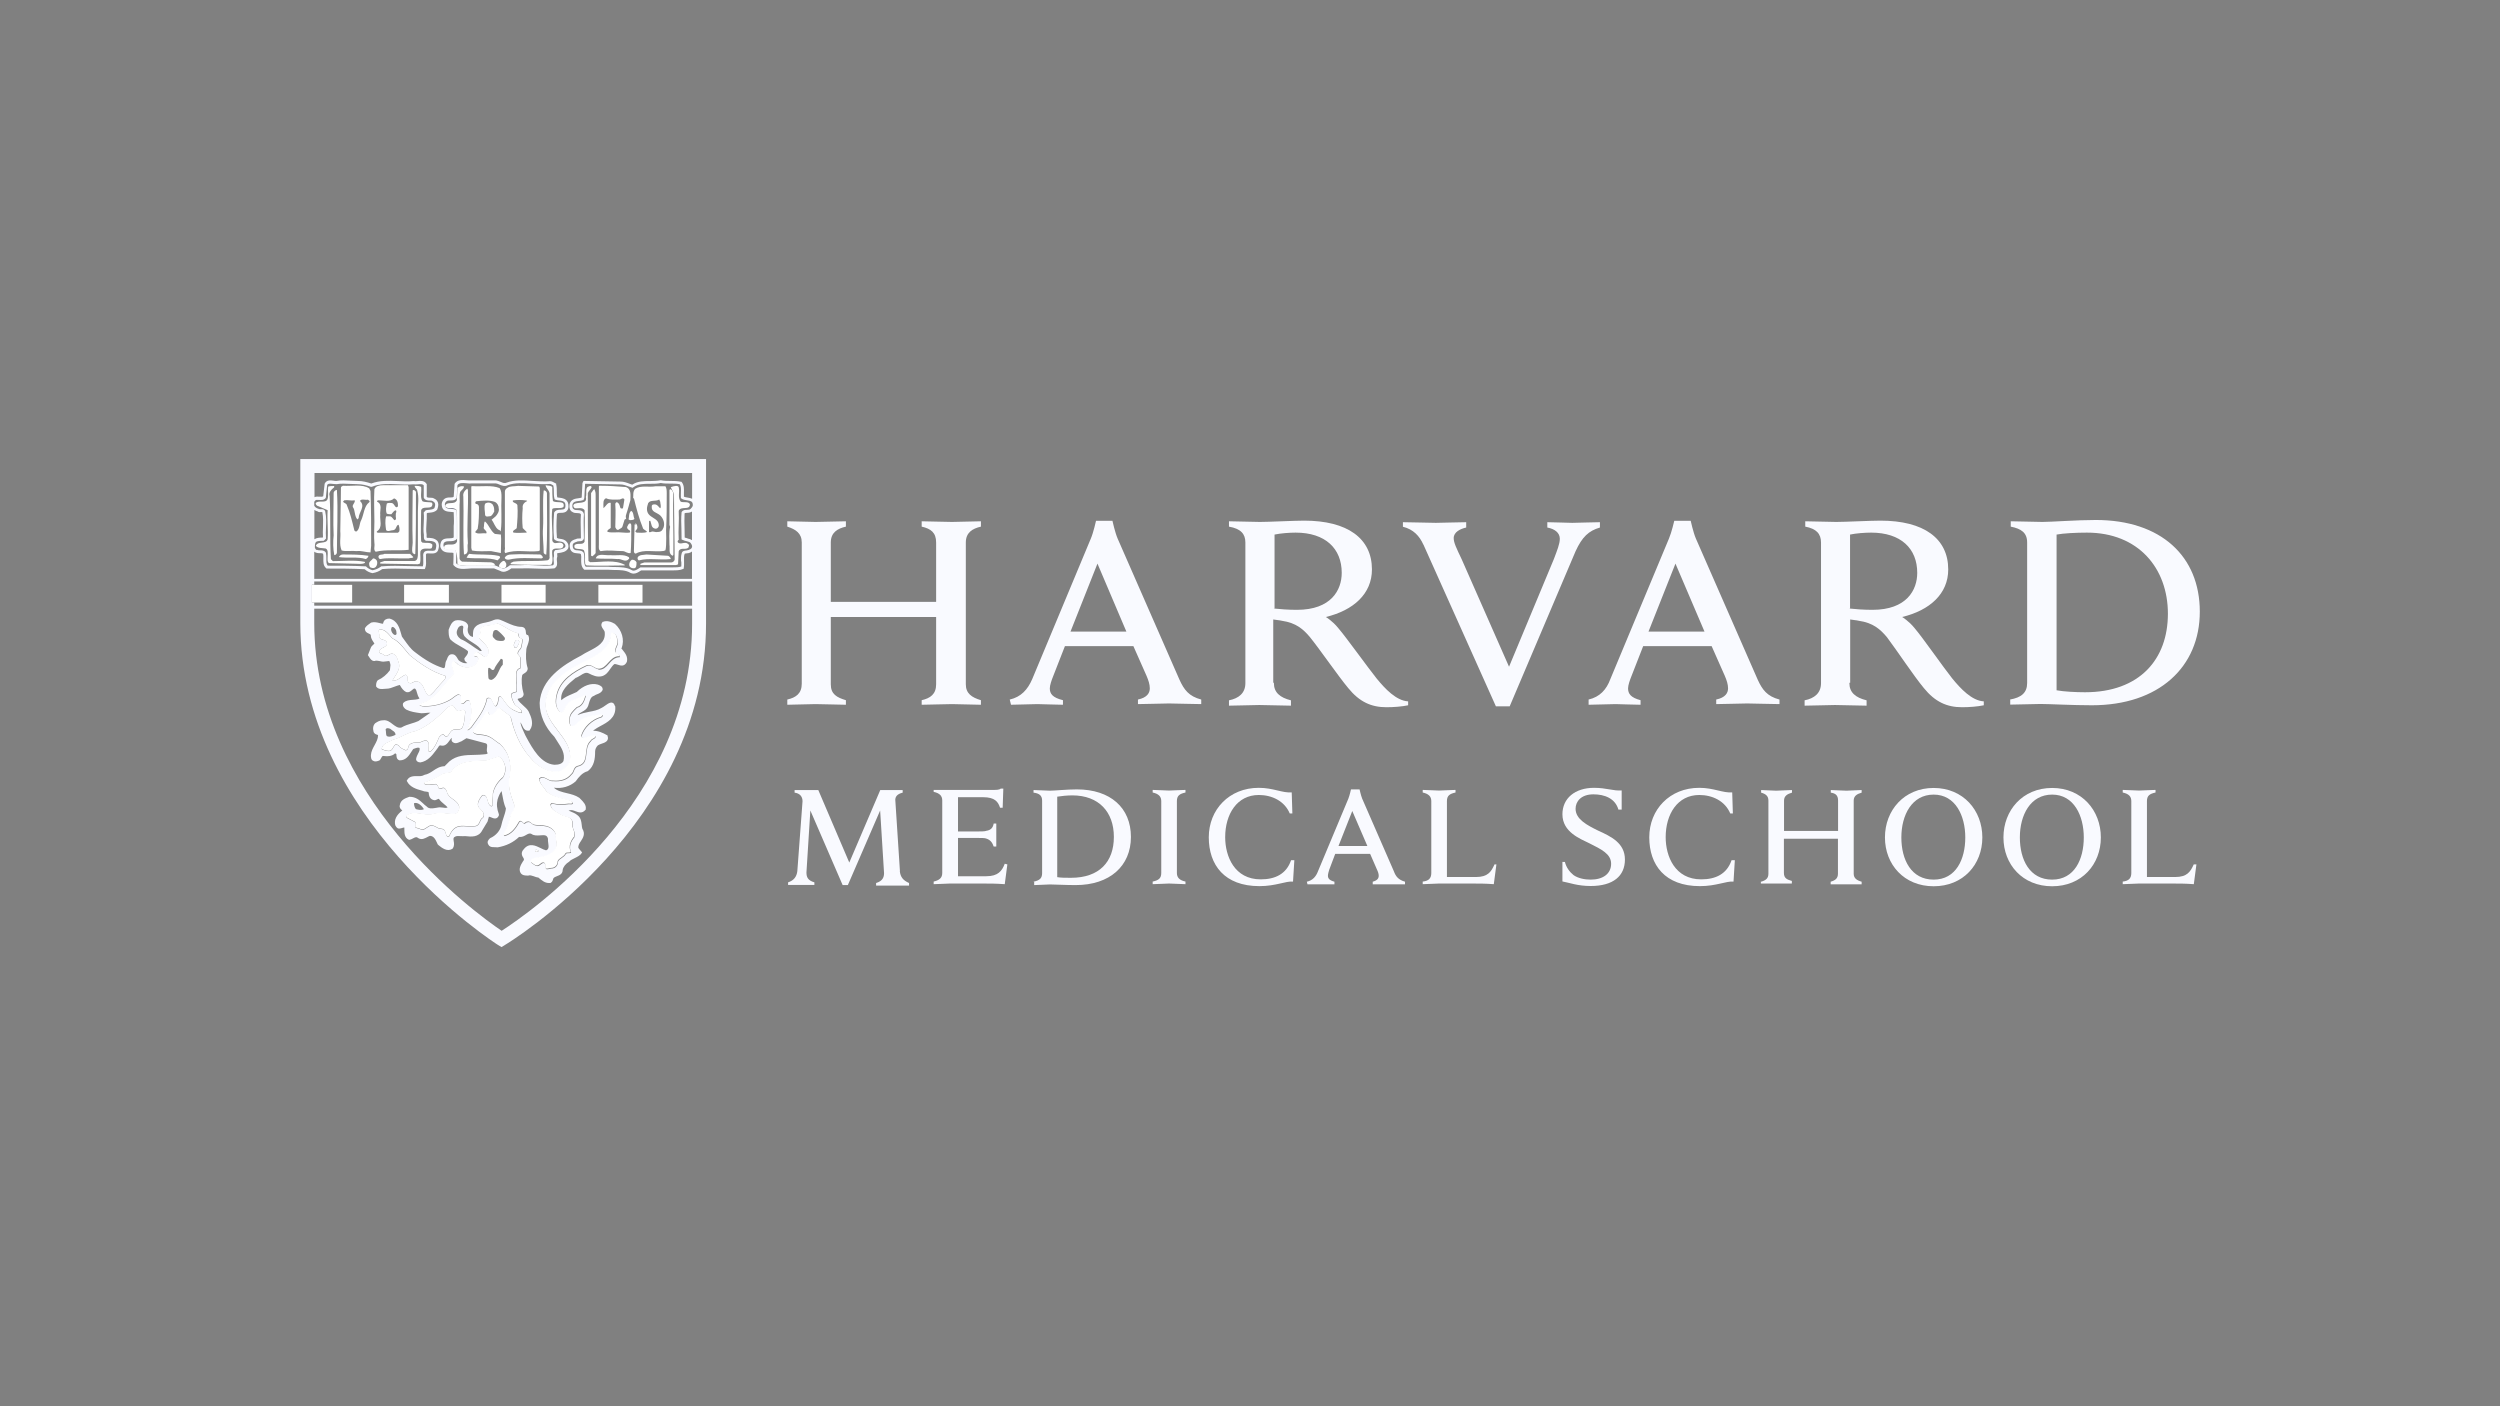 <svg width="192" height="108" viewBox="0 0 192 108" fill="none" xmlns="http://www.w3.org/2000/svg">
<rect x="0" y="0" width="192" height="108" fill="#808080" stroke="none"/>
<path d="M48.092 39.813C48.041 39.915 47.889 39.915 47.788 39.864L47.687 39.813C47.738 39.611 47.687 39.307 47.889 39.155C48.041 39.307 47.991 39.611 48.092 39.813Z" fill="white"/>
<g clip-path="url(#clip0_1590_10829)">
<path d="M109.314 41.825C109.014 41.165 108.554 40.655 107.744 40.455V40.105C108.254 40.105 109.864 40.155 110.274 40.155C110.624 40.155 112.094 40.105 112.604 40.105V40.515C112.144 40.615 111.644 40.865 111.644 41.325C111.644 41.675 111.844 42.085 112.254 42.945L115.894 51.205L119.334 42.945C119.584 42.285 119.794 41.775 119.794 41.375C119.794 40.915 119.394 40.615 118.834 40.515V40.105C119.294 40.105 120.404 40.155 120.754 40.155C121.054 40.155 122.374 40.105 122.874 40.105V40.515C122.014 40.765 121.514 41.225 121.004 42.335L115.944 54.245H114.884L109.324 41.835L109.314 41.825Z" fill="#F9FAFF"/>
<path d="M60.465 53.725C61.125 53.575 61.575 53.265 61.575 52.505V41.665C61.575 40.955 61.115 40.655 60.465 40.445V40.035C60.815 40.035 62.285 40.085 62.635 40.085C63.035 40.085 64.605 40.035 64.965 40.035V40.445C64.305 40.595 63.805 40.905 63.805 41.665V46.225H71.895V41.665C71.895 40.905 71.495 40.605 70.785 40.445V40.035C71.135 40.035 72.655 40.085 73.115 40.085C73.465 40.085 74.985 40.035 75.335 40.035V40.445C74.675 40.595 74.175 40.905 74.175 41.665V52.555C74.175 53.265 74.635 53.565 75.335 53.775V54.125C74.985 54.125 73.465 54.075 73.115 54.075C72.715 54.075 71.145 54.125 70.785 54.125V53.775C71.445 53.625 71.895 53.315 71.895 52.555V47.385H63.805V52.555C63.805 53.315 64.265 53.565 64.965 53.775V54.125C64.615 54.125 63.045 54.075 62.635 54.075C62.285 54.075 60.765 54.125 60.465 54.125V53.715V53.725ZM77.555 53.725C78.415 53.525 78.925 52.965 79.275 52.155L83.775 41.365C83.975 40.905 84.175 39.995 84.175 39.995H85.435C85.435 39.995 85.635 40.905 85.835 41.365L90.585 52.205C90.935 52.965 91.295 53.475 92.255 53.725V54.075C91.745 54.075 90.135 54.025 89.775 54.025C89.415 54.025 87.905 54.075 87.395 54.075V53.725C88.105 53.575 88.305 53.215 88.305 52.865C88.305 52.565 88.205 52.255 88.055 51.905L87.045 49.625H81.785L80.875 51.955C80.775 52.205 80.625 52.615 80.625 52.865C80.625 53.275 80.825 53.575 81.635 53.775V54.125C81.175 54.125 79.965 54.075 79.665 54.075L77.645 54.125L77.545 53.715L77.555 53.725ZM86.505 48.505L84.285 43.285L82.215 48.505H86.515H86.505ZM77.555 53.725C78.415 53.525 78.925 52.965 79.275 52.155L83.775 41.365C83.975 40.905 84.175 39.995 84.175 39.995H85.435C85.435 39.995 85.635 40.905 85.835 41.365L90.585 52.205C90.935 52.965 91.295 53.475 92.255 53.725V54.075C91.745 54.075 90.135 54.025 89.775 54.025C89.415 54.025 87.905 54.075 87.395 54.075V53.725C88.105 53.575 88.305 53.215 88.305 52.865C88.305 52.565 88.205 52.255 88.055 51.905L87.045 49.625H81.785L80.875 51.955C80.775 52.205 80.625 52.615 80.625 52.865C80.625 53.275 80.825 53.575 81.635 53.775V54.125C81.175 54.125 79.965 54.075 79.665 54.075L77.645 54.125L77.545 53.715L77.555 53.725ZM86.505 48.505L84.285 43.285L82.215 48.505H86.515H86.505ZM122.005 53.725C122.865 53.525 123.375 52.965 123.675 52.155L128.175 41.365C128.375 40.905 128.585 39.995 128.585 39.995H129.845C129.845 39.995 130.045 40.905 130.245 41.365L134.995 52.205C135.345 52.965 135.705 53.475 136.665 53.725V54.075C136.155 54.075 134.545 54.025 134.185 54.025C133.825 54.025 132.315 54.075 131.805 54.075V53.725C132.515 53.575 132.715 53.215 132.715 52.865C132.715 52.565 132.615 52.255 132.465 51.905L131.455 49.625H126.195L125.285 51.955C125.185 52.205 125.035 52.615 125.035 52.865C125.035 53.275 125.235 53.575 125.995 53.775V54.125C125.535 54.125 124.325 54.075 124.075 54.075L122.005 54.125V53.715V53.725ZM130.905 48.505L128.675 43.285L126.605 48.505H130.905ZM154.365 53.725C155.225 53.575 155.685 53.215 155.685 52.455V41.665C155.685 40.905 155.225 40.605 154.425 40.445V40.035C154.875 40.035 156.445 40.085 156.855 40.085C157.565 40.085 159.485 39.935 160.955 39.935C165.965 39.935 168.945 42.725 168.945 46.975C168.945 51.225 165.805 54.165 160.655 54.165C159.185 54.165 157.365 54.065 156.715 54.065C156.315 54.065 154.845 54.115 154.385 54.115V53.705L154.365 53.725ZM157.955 53.015C158.465 53.115 159.425 53.165 160.125 53.165C164.325 53.165 166.495 50.635 166.495 47.135C166.495 43.635 164.225 40.905 160.275 40.905C159.465 40.905 158.455 40.955 157.945 41.055V53.015H157.955Z" fill="#F9FAFF"/>
<path d="M97.835 52.465C97.835 53.175 98.295 53.575 99.145 53.785V54.195C98.685 54.195 97.175 54.145 96.715 54.145C96.365 54.145 94.845 54.195 94.385 54.195V53.785C95.145 53.635 95.645 53.225 95.645 52.465V41.665C95.645 41.005 95.295 40.605 94.385 40.445V40.035C94.845 40.035 96.305 40.085 96.765 40.085C97.475 40.085 99.395 39.985 100.155 39.985C103.495 39.985 105.365 41.355 105.365 43.735C105.365 45.605 103.945 46.875 101.825 47.385C101.825 47.385 102.335 47.685 102.785 48.245C103.395 48.955 105.065 51.285 105.715 52.095C106.375 52.905 107.235 53.815 108.145 53.865V54.165C107.685 54.265 107.035 54.315 106.475 54.315C105.315 54.315 104.405 53.905 103.545 52.845C102.785 51.935 101.425 49.955 100.615 48.945C100.105 48.335 99.555 47.835 98.445 47.675C98.245 47.625 98.045 47.625 97.785 47.575V52.435H97.835V52.465ZM97.835 46.735C98.295 46.785 98.945 46.835 99.605 46.835C102.235 46.835 103.045 45.315 103.045 43.995C103.045 42.125 101.785 40.905 99.505 40.905C99.045 40.905 98.345 40.955 97.885 41.055V46.725H97.835V46.735Z" fill="#F9FAFF"/>
<path d="M142.034 52.465C142.034 53.175 142.494 53.575 143.354 53.785V54.195C142.894 54.195 141.384 54.145 140.924 54.145C140.574 54.145 139.054 54.195 138.594 54.195V53.785C139.354 53.635 139.854 53.225 139.854 52.465V41.665C139.854 41.005 139.504 40.605 138.644 40.445V40.035C139.104 40.035 140.564 40.085 141.024 40.085C141.734 40.085 143.654 39.985 144.414 39.985C147.754 39.985 149.624 41.355 149.624 43.735C149.624 45.605 148.204 46.875 146.084 47.385C146.084 47.385 146.594 47.685 147.044 48.245C147.654 48.955 149.274 51.285 149.924 52.095C150.584 52.905 151.444 53.815 152.354 53.865V54.165C151.894 54.265 151.244 54.315 150.684 54.315C149.524 54.315 148.614 53.905 147.754 52.845C146.994 51.935 145.684 49.955 144.924 48.945C144.414 48.335 143.864 47.835 142.754 47.675C142.554 47.625 142.344 47.625 142.094 47.575V52.435H142.044L142.034 52.465ZM142.034 46.735C142.494 46.785 143.144 46.835 143.804 46.835C146.434 46.835 147.244 45.315 147.244 43.995C147.244 42.125 145.984 40.905 143.704 40.905C143.244 40.905 142.544 40.955 142.084 41.055V46.725H142.034V46.735Z" fill="#F9FAFF"/>
<path d="M119.984 66.195H120.184C120.284 66.605 120.534 66.955 120.844 67.205C121.194 67.455 121.704 67.555 122.164 67.555C123.124 67.555 123.734 67.095 123.734 66.335C123.734 65.575 122.974 65.225 122.064 64.765C121.354 64.415 119.994 63.905 119.994 62.535C119.994 61.315 120.954 60.505 122.424 60.505C123.384 60.505 123.894 60.755 124.544 60.705V62.175H124.294C124.044 61.315 123.234 61.005 122.374 61.005C121.414 61.005 121.004 61.565 121.004 62.115C121.004 62.925 121.914 63.385 122.724 63.785C123.734 64.245 124.794 64.745 124.794 66.015C124.794 67.285 123.884 68.045 122.164 68.045C121.154 68.045 120.544 67.795 119.994 67.695V66.175L119.984 66.195Z" fill="#F9FAFF"/>
<path d="M135.254 67.715C135.604 67.615 135.814 67.465 135.814 67.105V61.485C135.814 61.135 135.614 60.975 135.254 60.875V60.675C135.404 60.675 136.214 60.725 136.414 60.725C136.614 60.725 137.424 60.675 137.624 60.675V60.875C137.274 60.975 137.014 61.125 137.014 61.485V63.815H141.164V61.485C141.164 61.075 140.964 60.925 140.604 60.875V60.675C140.804 60.675 141.564 60.725 141.814 60.725C142.014 60.725 142.774 60.675 142.974 60.675V60.875C142.624 60.975 142.364 61.125 142.364 61.485V67.105C142.364 67.455 142.614 67.615 142.974 67.715V67.915H140.594V67.715C140.944 67.615 141.154 67.465 141.154 67.105V64.415H137.004V67.045C137.004 67.455 137.254 67.555 137.614 67.655V67.855H135.234V67.705L135.254 67.715Z" fill="#F9FAFF"/>
<path d="M133.234 66.085L133.134 67.705C132.574 67.655 131.814 68.055 130.554 68.055C127.874 68.055 126.664 66.435 126.664 64.305C126.664 62.175 128.234 60.505 130.504 60.505C131.614 60.505 132.324 60.915 133.034 60.855L133.084 62.475H132.884C132.484 61.515 131.514 61.055 130.504 61.055C128.834 61.055 127.924 62.525 127.924 64.295C127.924 65.765 128.634 67.535 130.654 67.535C131.764 67.535 132.624 67.125 132.984 66.065H133.234V66.085Z" fill="#F9FAFF"/>
<path d="M144.764 64.315C144.764 62.235 146.234 60.515 148.504 60.515C150.774 60.515 152.244 62.235 152.244 64.315C152.244 66.395 150.774 68.065 148.504 68.065C146.234 68.065 144.764 66.395 144.764 64.315ZM150.934 64.315C150.934 62.645 150.174 61.025 148.504 61.025C146.834 61.025 146.024 62.595 146.024 64.315C146.024 66.035 146.784 67.555 148.504 67.555C150.224 67.555 150.934 65.985 150.934 64.315Z" fill="#F9FAFF"/>
<path d="M153.865 64.315C153.865 62.235 155.335 60.515 157.605 60.515C159.875 60.515 161.345 62.235 161.345 64.315C161.345 66.395 159.875 68.065 157.605 68.065C155.335 68.065 153.865 66.395 153.865 64.315ZM160.035 64.315C160.035 62.645 159.275 61.025 157.605 61.025C155.935 61.025 155.125 62.595 155.125 64.315C155.125 66.035 155.885 67.555 157.605 67.555C159.325 67.555 160.035 65.985 160.035 64.315Z" fill="#F9FAFF"/>
<path d="M71.795 60.665H76.345C76.495 60.665 76.745 60.665 76.855 60.565H77.055L77.005 62.035H76.805C76.655 61.575 76.405 61.225 75.495 61.225H73.575V63.855H75.145C75.345 63.855 75.655 63.855 75.755 63.805C76.105 63.755 76.265 63.555 76.315 63.245H76.515V65.015H76.315C76.215 64.715 76.065 64.505 75.755 64.405C75.655 64.355 75.355 64.355 75.145 64.355H73.575V67.295H75.745C76.655 67.295 76.955 66.885 77.165 66.335L77.365 66.385L77.165 67.905C76.455 67.855 76.055 67.855 75.295 67.855H72.965C72.765 67.855 71.955 67.905 71.705 67.905V67.705C72.105 67.605 72.365 67.455 72.365 67.045V61.475C72.365 61.125 72.165 60.915 71.705 60.815V60.665H71.805H71.795Z" fill="#F9FAFF"/>
<path d="M89.185 61.525C89.185 61.175 88.985 60.965 88.525 60.865V60.665C88.775 60.665 89.585 60.715 89.785 60.715C89.985 60.715 90.795 60.665 91.045 60.665V60.865C90.585 60.965 90.385 61.115 90.385 61.525V67.045C90.385 67.395 90.585 67.605 91.045 67.705V67.905C90.795 67.905 90.035 67.855 89.785 67.855C89.585 67.855 88.775 67.905 88.525 67.905V67.705C88.985 67.605 89.185 67.455 89.185 67.045V61.525Z" fill="#F9FAFF"/>
<path d="M100.365 67.715C100.825 67.615 101.075 67.305 101.225 66.905L103.555 61.335C103.655 61.085 103.755 60.625 103.755 60.625H104.415C104.415 60.625 104.515 61.085 104.615 61.335L107.045 66.905C107.195 67.315 107.395 67.565 107.905 67.715V67.915H105.425V67.715C105.775 67.615 105.885 67.465 105.885 67.255C105.885 67.105 105.835 66.955 105.735 66.745L105.225 65.575H102.545L102.085 66.795C102.035 66.945 101.985 67.145 101.985 67.255C101.985 67.455 102.085 67.605 102.485 67.715V67.915H100.415L100.365 67.715ZM105.015 64.975L103.855 62.285L102.795 64.975H105.015Z" fill="#F9FAFF"/>
<path d="M99.404 66.085L99.304 67.705C98.744 67.655 97.994 68.055 96.724 68.055C94.044 68.055 92.834 66.435 92.834 64.305C92.834 62.175 94.404 60.505 96.674 60.505C97.784 60.505 98.494 60.915 99.204 60.855L99.254 62.475H99.054C98.654 61.515 97.684 61.055 96.674 61.055C95.004 61.055 94.094 62.525 94.094 64.295C94.094 65.765 94.804 67.535 96.824 67.535C97.934 67.535 98.794 67.125 99.154 66.065H99.404V66.085Z" fill="#F9FAFF"/>
<path d="M114.774 66.395C114.524 66.955 114.264 67.355 113.354 67.355H111.124V61.525C111.124 61.115 111.324 60.965 111.784 60.865V60.665C111.534 60.665 110.724 60.715 110.524 60.715C110.324 60.715 109.514 60.665 109.264 60.665V60.865C109.714 60.965 109.924 61.165 109.924 61.525V67.045C109.924 67.455 109.724 67.655 109.264 67.705V67.905C109.514 67.905 110.324 67.855 110.524 67.855H112.854C113.614 67.855 114.064 67.855 114.724 67.905L114.924 66.385H114.774V66.395Z" fill="#F9FAFF"/>
<path d="M168.475 66.395C168.225 66.955 167.965 67.355 167.055 67.355H164.885V61.525C164.885 61.115 165.085 60.965 165.545 60.865V60.665C165.295 60.665 164.485 60.715 164.285 60.715C164.085 60.715 163.275 60.665 163.025 60.665V60.865C163.485 60.965 163.685 61.165 163.685 61.525V67.045C163.685 67.455 163.485 67.655 163.025 67.705V67.905C163.275 67.905 164.085 67.855 164.285 67.855H166.615C167.375 67.855 167.825 67.855 168.485 67.905L168.685 66.385H168.485L168.475 66.395Z" fill="#F9FAFF"/>
<path d="M79.375 67.715C79.835 67.615 80.035 67.465 80.035 67.055V61.485C80.035 61.075 79.785 60.925 79.375 60.875V60.675C79.625 60.675 80.435 60.725 80.635 60.725C80.985 60.725 81.945 60.625 82.705 60.625C85.285 60.625 86.855 62.045 86.855 64.275C86.855 66.505 85.235 67.975 82.605 67.975C81.845 67.975 80.985 67.925 80.635 67.925C80.435 67.925 79.675 67.975 79.425 67.975V67.725H79.375V67.715ZM81.195 67.365C81.445 67.415 81.905 67.415 82.255 67.415C84.425 67.415 85.545 66.195 85.545 64.275C85.545 62.355 84.385 61.085 82.355 61.085C81.955 61.085 81.495 61.135 81.195 61.185V67.365Z" fill="#F9FAFF"/>
<path d="M69.115 66.905L68.765 61.535C68.715 61.185 68.915 60.975 69.325 60.875V60.675H67.605L65.225 66.245L62.845 60.675H61.025V60.875C61.425 60.925 61.635 61.175 61.635 61.535L61.235 66.905C61.185 67.315 60.985 67.615 60.525 67.765V67.965H62.545V67.765C62.035 67.615 61.935 67.355 61.935 67.005L62.235 62.245L64.715 67.975H65.115L67.595 62.245L67.895 67.055C67.895 67.355 67.795 67.665 67.285 67.815V68.015H69.815V67.815C69.355 67.615 69.155 67.355 69.105 66.905H69.115Z" fill="#F9FAFF"/>
<path d="M32.854 61.985L32.894 62.025C32.874 62.005 32.864 62.005 32.844 61.985H32.854Z" fill="white"/>
<path d="M23.064 35.255V47.845C23.064 62.865 38.084 72.475 38.234 72.565L38.514 72.735L38.794 72.565C38.944 72.475 54.224 63.265 54.224 47.885V35.255H23.064ZM38.525 71.485C36.505 70.115 24.134 61.175 24.134 47.855V46.745H53.154V47.905C53.154 61.525 40.584 70.165 38.525 71.485ZM32.544 38.215C32.635 38.435 32.864 38.445 33.014 38.445C33.084 38.445 33.164 38.445 33.205 38.475C33.294 38.525 33.364 38.555 33.404 38.665C33.444 38.775 33.404 38.895 33.364 39.025C33.255 39.125 33.124 39.135 32.955 39.155C32.885 39.155 32.804 39.165 32.734 39.185H32.705L32.544 39.355V39.405C32.575 39.675 32.544 39.915 32.544 40.165C32.525 40.475 32.505 40.775 32.554 41.075C32.554 41.095 32.554 41.115 32.554 41.135C32.554 41.245 32.525 41.475 32.734 41.535H32.775C33.075 41.535 33.285 41.535 33.444 41.695C33.514 41.805 33.525 41.915 33.474 42.125C33.444 42.305 33.325 42.315 33.054 42.295C32.885 42.295 32.694 42.275 32.584 42.395C32.514 42.475 32.484 42.595 32.505 42.745C32.505 42.805 32.505 42.875 32.505 42.945C32.505 43.125 32.525 43.335 32.474 43.495C32.124 43.495 31.785 43.485 31.434 43.475C30.684 43.455 29.985 43.435 29.305 43.495H29.274L29.255 43.515C29.055 43.665 28.864 43.745 28.614 43.795C28.424 43.745 28.255 43.645 28.134 43.525L28.105 43.495H28.064C27.064 43.445 26.105 43.445 25.174 43.445C25.055 43.325 25.064 43.135 25.064 42.925C25.064 42.775 25.064 42.615 25.035 42.465L25.015 42.425C24.895 42.265 24.724 42.265 24.584 42.265C24.505 42.265 24.424 42.265 24.364 42.235H24.314C24.265 42.225 24.235 42.175 24.184 42.075V42.055C24.184 41.875 24.184 41.715 24.274 41.615C24.395 41.535 24.634 41.535 24.814 41.535H24.864L25.035 41.365V41.315C25.015 41.055 25.024 40.805 25.035 40.535C25.055 40.125 25.075 39.715 24.974 39.265L24.954 39.225C24.864 39.085 24.715 39.105 24.625 39.105C24.595 39.105 24.544 39.105 24.535 39.105L24.515 39.085H24.485C24.294 39.025 24.184 38.945 24.134 38.835V38.545C24.134 38.545 24.165 38.485 24.195 38.455C24.255 38.375 24.355 38.385 24.505 38.395C24.665 38.405 24.864 38.425 25.005 38.255L25.024 38.225L25.125 37.255C25.195 37.125 25.314 37.135 25.575 37.165C25.654 37.175 25.744 37.185 25.845 37.185C26.174 37.125 26.555 37.145 26.915 37.165C27.095 37.175 27.274 37.185 27.445 37.185C27.834 37.185 28.165 37.275 28.474 37.385H28.515H28.555C29.174 37.135 29.834 37.165 30.535 37.195C30.934 37.215 31.334 37.225 31.744 37.195C31.855 37.215 31.974 37.195 32.084 37.195C32.304 37.175 32.455 37.165 32.544 37.275V38.245V38.215ZM24.404 39.285C24.485 39.345 24.575 39.335 24.645 39.325C24.715 39.325 24.735 39.325 24.755 39.325C24.834 39.725 24.814 40.125 24.805 40.505C24.794 40.755 24.785 41.005 24.805 41.255L24.774 41.285C24.564 41.285 24.325 41.295 24.145 41.415V39.165C24.215 39.215 24.305 39.255 24.415 39.285H24.404ZM24.134 46.475V46.275H23.954V44.905H24.134V44.655H53.154V46.515H24.134V46.475ZM52.325 43.115C52.325 43.245 52.334 43.385 52.325 43.505C52.145 43.575 51.885 43.575 51.664 43.575H49.184C49.184 43.575 49.084 43.645 49.035 43.675C48.834 43.795 48.694 43.875 48.535 43.795C48.145 43.555 47.635 43.555 47.194 43.545C47.025 43.545 46.864 43.545 46.705 43.525H44.984C44.864 43.375 44.864 43.175 44.874 42.955C44.874 42.805 44.874 42.645 44.834 42.475C44.745 42.295 44.544 42.285 44.374 42.265C44.285 42.265 44.184 42.255 44.124 42.215C43.995 42.145 43.984 42.025 43.984 41.855C43.984 41.745 44.094 41.665 44.304 41.605L44.334 41.585C44.334 41.585 44.434 41.565 44.495 41.565C44.605 41.565 44.785 41.565 44.844 41.345C44.844 41.145 44.844 40.935 44.834 40.725C44.825 40.315 44.815 39.895 44.844 39.505C44.804 39.195 44.525 39.185 44.344 39.175C44.245 39.175 44.145 39.175 44.075 39.115C43.914 39.035 43.955 38.785 43.974 38.705C44.054 38.525 44.205 38.505 44.444 38.475C44.554 38.465 44.664 38.455 44.764 38.415H44.804L44.874 38.255L44.934 37.175V37.155L47.654 37.205C47.864 37.205 48.075 37.285 48.294 37.365C48.374 37.395 48.455 37.425 48.525 37.445L48.584 37.465L48.635 37.425C48.995 37.155 49.444 37.155 49.934 37.155C50.205 37.155 50.484 37.155 50.745 37.095C51.245 37.185 51.734 37.095 52.194 37.185C52.315 37.355 52.304 37.575 52.294 37.815C52.294 37.945 52.285 38.085 52.294 38.215V38.255L52.334 38.285C52.455 38.375 52.614 38.405 52.764 38.425C53.035 38.465 53.184 38.495 53.205 38.735C53.234 38.865 53.145 38.975 53.035 39.085C52.974 39.145 52.895 39.155 52.764 39.155C52.635 39.155 52.474 39.155 52.364 39.305L52.344 39.335V39.365C52.304 39.775 52.315 40.195 52.334 40.645C52.334 40.875 52.344 41.105 52.344 41.355V41.425L52.404 41.455C52.514 41.515 52.624 41.535 52.734 41.565C52.825 41.585 52.914 41.615 52.995 41.655C53.094 41.755 53.154 41.875 53.154 41.965C53.154 42.055 53.094 42.175 52.934 42.215L52.904 42.235C52.904 42.235 52.794 42.265 52.724 42.275C52.594 42.285 52.395 42.305 52.355 42.495C52.294 42.685 52.294 42.915 52.304 43.125L52.325 43.115ZM52.804 41.345C52.724 41.325 52.654 41.305 52.584 41.285C52.584 41.065 52.584 40.855 52.575 40.645C52.565 40.215 52.554 39.815 52.575 39.425C52.614 39.395 52.664 39.385 52.775 39.385C52.885 39.385 53.025 39.365 53.145 39.285V41.475H53.124C53.014 41.405 52.904 41.375 52.794 41.355L52.804 41.345ZM53.154 38.305C53.044 38.255 52.925 38.235 52.815 38.215C52.705 38.195 52.605 38.185 52.525 38.145C52.525 38.055 52.525 37.945 52.525 37.835C52.535 37.565 52.544 37.255 52.355 37.025L52.325 36.995H52.285C51.755 36.885 51.255 36.985 50.764 36.885H50.745H50.724C50.474 36.935 50.215 36.935 49.934 36.945C49.455 36.945 48.965 36.945 48.554 37.225C48.495 37.205 48.444 37.185 48.385 37.165C48.154 37.075 47.914 36.985 47.664 36.985L44.815 36.935L44.734 37.095L44.675 38.185L44.654 38.225C44.584 38.245 44.505 38.255 44.425 38.265C44.194 38.295 43.904 38.325 43.764 38.645C43.684 38.975 43.764 39.225 43.955 39.315C44.065 39.395 44.205 39.405 44.325 39.405C44.535 39.415 44.594 39.435 44.614 39.515C44.584 39.895 44.594 40.325 44.605 40.735C44.605 40.945 44.614 41.155 44.614 41.325C44.614 41.345 44.614 41.355 44.495 41.355C44.414 41.355 44.315 41.355 44.224 41.405C43.834 41.505 43.755 41.715 43.755 41.865C43.755 42.015 43.755 42.285 44.014 42.425C44.114 42.475 44.234 42.485 44.344 42.495C44.495 42.505 44.594 42.515 44.614 42.565C44.645 42.685 44.645 42.815 44.635 42.955C44.635 43.205 44.614 43.495 44.844 43.725L44.874 43.755H46.684C46.844 43.765 47.005 43.775 47.175 43.775C47.614 43.775 48.065 43.785 48.414 43.995C48.495 44.035 48.584 44.055 48.654 44.055C48.844 44.055 49.014 43.955 49.145 43.865C49.184 43.845 49.215 43.815 49.255 43.805H51.654C51.914 43.805 52.234 43.805 52.465 43.695L52.514 43.665V43.605C52.544 43.445 52.535 43.275 52.535 43.115C52.535 42.915 52.514 42.715 52.575 42.555C52.575 42.515 52.614 42.505 52.755 42.495C52.844 42.495 52.934 42.475 53.014 42.435C53.065 42.415 53.094 42.385 53.145 42.355V44.455H24.134V42.365C24.134 42.365 24.215 42.435 24.285 42.445C24.384 42.485 24.494 42.485 24.584 42.485C24.695 42.485 24.765 42.485 24.814 42.535C24.845 42.645 24.834 42.775 24.834 42.905C24.834 43.155 24.814 43.435 25.044 43.635L25.075 43.665H25.114C26.044 43.665 27.005 43.665 28.005 43.715C28.154 43.855 28.355 43.965 28.584 44.015H28.605H28.625C28.904 43.965 29.125 43.875 29.355 43.705C30.015 43.645 30.695 43.665 31.424 43.685C31.794 43.695 32.175 43.705 32.544 43.705H32.624L32.654 43.635C32.745 43.415 32.724 43.155 32.715 42.925C32.715 42.855 32.715 42.795 32.715 42.715C32.705 42.625 32.715 42.565 32.734 42.535C32.775 42.485 32.904 42.495 33.025 42.505C33.255 42.515 33.605 42.535 33.675 42.155C33.724 41.965 33.745 41.765 33.594 41.545C33.364 41.315 33.084 41.305 32.785 41.305C32.764 41.285 32.755 41.225 32.764 41.135C32.764 41.105 32.764 41.085 32.764 41.045C32.715 40.755 32.734 40.475 32.755 40.175C32.775 39.945 32.785 39.695 32.775 39.435L32.815 39.395C32.874 39.395 32.925 39.385 32.984 39.375C33.164 39.355 33.374 39.345 33.554 39.165L33.584 39.125C33.635 38.965 33.694 38.785 33.635 38.595C33.565 38.395 33.434 38.335 33.334 38.285C33.245 38.225 33.145 38.225 33.035 38.225C32.885 38.225 32.815 38.215 32.775 38.155V37.185L32.755 37.155C32.584 36.895 32.294 36.925 32.065 36.945C31.954 36.955 31.855 36.965 31.765 36.945H31.755H31.744C31.345 36.985 30.934 36.965 30.544 36.945C29.864 36.915 29.165 36.885 28.515 37.135C28.215 37.035 27.855 36.935 27.454 36.935C27.294 36.935 27.114 36.925 26.945 36.915C26.564 36.895 26.174 36.865 25.845 36.935C25.774 36.935 25.695 36.935 25.625 36.915C25.384 36.885 25.084 36.845 24.934 37.145L24.825 38.105C24.765 38.155 24.674 38.155 24.535 38.145C24.415 38.135 24.265 38.125 24.154 38.185V36.325H53.154V38.315V38.305Z" fill="#F9FAFF"/>
<path d="M47.745 49.765C47.975 49.145 47.775 48.405 47.225 47.915C46.985 47.775 46.635 47.625 46.315 47.755H46.285L46.265 47.785C46.095 47.995 46.235 48.195 46.335 48.335C46.395 48.415 46.445 48.495 46.445 48.575C46.515 49.345 45.895 49.665 45.235 50.005C45.025 50.115 44.805 50.225 44.635 50.345C43.205 51.085 41.545 52.175 41.445 53.985C41.445 54.915 41.855 55.855 42.575 56.585C42.645 56.705 42.725 56.825 42.805 56.945C43.115 57.425 43.415 57.865 43.275 58.445C43.175 58.645 42.945 58.735 42.575 58.735C41.535 58.645 40.915 57.525 40.425 56.625L40.345 56.475C40.315 56.395 40.275 56.315 40.235 56.235C40.125 55.995 40.015 55.755 39.965 55.485C39.965 55.485 39.965 55.485 39.975 55.485C40.025 55.545 40.065 55.635 40.105 55.715C40.185 55.905 40.305 56.155 40.615 56.115H40.655L40.685 56.075C41.015 55.635 40.825 55.105 40.595 54.635C40.495 54.455 40.325 54.315 40.175 54.175C40.015 54.035 39.855 53.885 39.755 53.705C39.755 53.665 39.785 53.655 39.885 53.635C39.995 53.605 40.175 53.565 40.215 53.345V53.315V53.295C40.065 52.775 40.025 52.245 40.105 51.855C40.135 51.795 40.195 51.755 40.265 51.715C40.375 51.645 40.525 51.555 40.525 51.345V51.315C40.375 50.825 40.375 50.385 40.425 49.845C40.435 49.755 40.475 49.665 40.515 49.555C40.595 49.325 40.695 49.065 40.575 48.815L40.555 48.775H40.505C40.405 48.735 40.395 48.685 40.385 48.535C40.375 48.405 40.355 48.185 40.075 48.145C39.635 48.145 39.265 47.975 38.885 47.805C38.725 47.735 38.565 47.655 38.395 47.595C38.155 47.515 37.965 47.595 37.805 47.665C37.725 47.695 37.655 47.725 37.575 47.745C37.475 47.775 37.375 47.795 37.275 47.815C37.005 47.865 36.715 47.925 36.515 48.135C36.315 48.335 36.325 48.575 36.325 48.825C36.325 48.865 36.325 48.895 36.325 48.925C36.315 48.925 36.295 48.915 36.285 48.905C36.245 48.885 36.205 48.875 36.165 48.865C35.975 48.745 35.885 48.495 35.925 48.245C36.015 47.985 35.855 47.845 35.715 47.755C35.465 47.635 35.195 47.595 34.965 47.655C34.685 47.765 34.575 48.055 34.475 48.315L34.455 48.375V48.415C34.455 48.635 34.455 48.905 34.585 49.105C34.815 49.335 35.085 49.485 35.355 49.635C35.565 49.755 35.765 49.865 35.935 50.005C35.975 50.145 35.895 50.275 35.745 50.455L35.665 50.565V50.605C35.665 50.755 35.775 50.835 35.845 50.885C35.865 50.905 35.885 50.915 35.895 50.925C35.625 50.975 35.395 50.845 35.245 50.725C35.205 50.685 35.165 50.625 35.135 50.565C35.055 50.425 34.945 50.245 34.715 50.245C34.465 50.245 34.385 50.465 34.335 50.605C34.315 50.665 34.295 50.715 34.265 50.755C34.215 50.855 34.205 50.955 34.195 51.055C34.185 51.175 34.175 51.245 34.115 51.305H34.025C33.335 51.085 32.665 50.705 31.845 50.065C31.545 49.845 31.305 49.495 31.065 49.165C30.995 49.075 30.935 48.975 30.865 48.885C30.845 48.825 30.835 48.765 30.815 48.705C30.685 48.235 30.525 47.655 29.905 47.505C29.675 47.505 29.505 47.605 29.445 47.795L29.415 47.905C29.335 47.905 29.255 47.875 29.165 47.855C28.965 47.805 28.745 47.745 28.505 47.815L28.475 47.835C28.315 47.945 28.155 48.045 28.045 48.215L28.025 48.245V48.275C28.025 48.535 28.205 48.605 28.315 48.655C28.425 48.695 28.465 48.725 28.475 48.785C28.475 48.995 28.585 49.165 28.685 49.315C28.705 49.355 28.735 49.395 28.755 49.425C28.725 49.455 28.695 49.485 28.665 49.515C28.595 49.575 28.515 49.645 28.475 49.755L28.255 50.315L28.335 50.435C28.435 50.595 28.545 50.765 28.735 50.765H28.775C28.875 50.715 28.995 50.745 29.125 50.765C29.255 50.795 29.405 50.835 29.545 50.805C29.605 50.805 29.665 50.795 29.725 50.785C29.795 50.775 29.875 50.755 29.905 50.785C29.925 50.795 29.935 50.825 29.945 50.895C30.005 51.035 29.985 51.165 29.965 51.295C29.965 51.355 29.945 51.415 29.945 51.475C29.705 51.805 29.365 52.085 29.045 52.225L29.015 52.245C28.885 52.375 28.885 52.565 28.885 52.675V52.715L28.905 52.745C29.055 52.945 29.315 52.925 29.505 52.905C29.555 52.905 29.605 52.895 29.655 52.895C29.895 52.895 30.105 52.815 30.305 52.735C30.445 52.685 30.565 52.635 30.705 52.605C30.855 52.885 31.005 53.055 31.185 53.145C31.395 53.215 31.545 53.085 31.645 52.995C31.745 52.905 31.795 52.865 31.875 52.885C31.965 52.965 31.995 53.075 32.025 53.205C32.065 53.345 32.105 53.495 32.215 53.635C32.215 53.645 32.195 53.655 32.145 53.675C32.125 53.675 32.095 53.695 32.095 53.695C31.975 53.725 31.845 53.735 31.705 53.745C31.445 53.765 31.175 53.785 30.985 53.975L30.955 54.015C30.885 54.225 31.065 54.425 31.215 54.505C31.535 54.665 31.905 54.715 32.255 54.765C32.405 54.795 32.565 54.765 32.715 54.755C32.835 54.745 32.945 54.725 33.055 54.735L32.135 55.375C31.955 55.455 31.775 55.515 31.595 55.565C31.335 55.645 31.075 55.725 30.825 55.875C30.565 55.935 30.385 55.785 30.165 55.625C29.965 55.465 29.735 55.285 29.445 55.315C29.155 55.315 28.985 55.435 28.815 55.545C28.655 55.705 28.615 55.925 28.695 56.225C28.765 56.365 28.885 56.405 28.965 56.425C28.985 56.425 29.025 56.445 29.035 56.475C29.035 56.735 28.905 56.975 28.775 57.215C28.645 57.455 28.505 57.695 28.485 57.995C28.485 58.155 28.485 58.375 28.695 58.445C28.845 58.525 29.045 58.445 29.145 58.395L29.175 58.375C29.175 58.375 29.255 58.265 29.275 58.215C29.315 58.135 29.345 58.085 29.405 58.055C29.725 58.095 30.105 58.105 30.345 57.855C30.395 57.875 30.445 57.915 30.445 57.935C30.445 58.095 30.445 58.315 30.675 58.395H30.705C31.175 58.395 31.405 58.035 31.615 57.705C31.655 57.645 31.695 57.585 31.735 57.525C31.775 57.515 31.805 57.505 31.845 57.485C32.005 57.425 32.125 57.395 32.225 57.445C32.255 57.595 32.195 57.715 32.115 57.865C32.055 57.985 31.985 58.115 31.955 58.295C31.955 58.445 32.095 58.555 32.285 58.555C32.855 58.455 33.175 58.035 33.485 57.625C33.525 57.565 33.575 57.505 33.625 57.435L33.645 57.405C33.695 57.305 33.725 57.255 33.815 57.245C34.175 57.355 34.365 57.095 34.515 56.885C34.575 56.805 34.625 56.725 34.695 56.665C34.695 56.675 34.695 56.695 34.695 56.705C34.685 56.765 34.665 56.845 34.705 56.925L34.725 56.955C34.925 57.155 35.135 57.065 35.285 56.995C35.335 56.975 35.385 56.945 35.435 56.935L35.825 56.695C36.065 56.765 36.305 56.825 36.545 56.885C36.795 56.945 37.045 57.015 37.295 57.085C37.425 57.135 37.425 57.205 37.405 57.415C37.385 57.555 37.365 57.715 37.455 57.855C37.395 57.915 37.285 57.935 37.165 57.935C36.935 57.965 36.695 57.965 36.445 57.975C35.765 57.985 35.065 58.005 34.515 58.475L34.145 58.845C33.775 58.855 33.515 59.025 33.265 59.195C33.055 59.335 32.855 59.465 32.605 59.505L32.565 59.525C32.415 59.615 32.235 59.615 32.035 59.605C31.755 59.605 31.435 59.605 31.265 59.915L31.235 59.965L31.265 60.015C31.475 60.435 31.955 60.605 32.425 60.725C32.525 60.775 32.625 60.785 32.715 60.795C32.835 60.805 32.885 60.815 32.925 60.865C32.935 61.305 33.175 61.415 33.305 61.445C33.415 61.485 33.505 61.425 33.575 61.395C33.645 61.355 33.675 61.335 33.725 61.375C33.835 61.535 33.985 61.655 34.115 61.765C34.215 61.845 34.305 61.925 34.375 62.005C34.305 62.055 34.205 62.055 34.035 62.025C33.955 62.015 33.875 62.005 33.805 62.005H33.735C33.675 62.005 33.615 62.025 33.545 62.035C33.325 62.075 33.105 62.115 32.935 62.055C32.875 62.035 32.825 61.995 32.775 61.945L32.755 61.925C32.665 61.865 32.575 61.785 32.485 61.695C32.225 61.455 31.925 61.195 31.475 61.195H31.435C31.125 61.305 30.765 61.425 30.705 61.835C30.655 62.035 30.775 62.145 30.865 62.215C30.875 62.225 30.885 62.235 30.895 62.245C30.435 62.605 30.255 62.965 30.355 63.375C30.415 63.485 30.485 63.635 30.655 63.635C30.755 63.635 30.835 63.605 30.895 63.585C30.965 63.565 31.005 63.545 31.055 63.555C31.055 63.615 31.055 63.675 31.055 63.735C31.055 64.005 31.075 64.355 31.405 64.495H31.435H31.465C31.565 64.475 31.645 64.425 31.725 64.385C31.895 64.295 31.985 64.245 32.155 64.385C32.405 64.515 32.625 64.385 32.805 64.295C32.885 64.255 32.965 64.205 33.015 64.195C33.315 64.195 33.445 64.475 33.575 64.755L33.615 64.845L33.675 64.905C33.935 65.115 34.325 65.435 34.735 65.195L34.765 65.165C34.905 64.975 34.875 64.765 34.845 64.605C34.815 64.405 34.805 64.315 34.975 64.245C35.095 64.195 35.225 64.205 35.365 64.215C35.475 64.215 35.605 64.225 35.745 64.215C36.185 64.265 36.765 64.325 37.045 63.755L37.445 63.095L37.545 62.725C37.605 62.725 37.675 62.755 37.745 62.785C37.865 62.835 38.005 62.895 38.135 62.835C38.215 62.795 38.275 62.725 38.315 62.615V62.575V62.535C38.155 62.115 38.125 61.745 38.215 61.395C38.295 61.155 38.375 60.935 38.525 60.755C38.545 60.835 38.555 60.915 38.565 60.995C38.635 61.375 38.695 61.735 38.855 62.095C38.825 62.345 38.745 62.575 38.665 62.815C38.605 62.995 38.545 63.175 38.505 63.375C38.415 63.795 38.085 64.175 37.655 64.365L37.625 64.385C37.525 64.485 37.365 64.645 37.505 64.865C37.645 65.145 38.005 65.035 38.185 65.075H38.205H38.225C38.875 64.965 39.425 64.695 39.865 64.275C40.095 64.305 40.265 64.205 40.405 64.125C40.575 64.025 40.685 63.975 40.815 64.045C41.015 64.195 41.265 64.165 41.495 64.155C41.835 64.125 42.015 64.125 42.085 64.415C42.075 64.515 42.085 64.625 42.105 64.745C42.155 65.065 42.145 65.235 41.935 65.305C41.805 65.275 41.665 65.205 41.525 65.135C41.135 64.945 40.655 64.705 40.245 65.195C40.065 65.375 40.025 65.575 40.135 65.785C40.255 65.965 40.275 66.025 40.185 66.125L40.155 66.165C39.995 66.425 39.805 66.745 39.985 67.045C40.115 67.245 40.365 67.245 40.535 67.245H40.565C40.705 67.195 40.835 67.245 40.985 67.295C41.095 67.335 41.215 67.385 41.345 67.395L41.405 67.445C41.615 67.615 41.845 67.815 42.155 67.815C42.185 67.815 42.225 67.815 42.265 67.815L42.305 67.795C42.425 67.715 42.455 67.605 42.475 67.535C42.485 67.485 42.495 67.455 42.525 67.425C42.585 67.365 42.675 67.335 42.765 67.295C42.955 67.225 43.215 67.125 43.215 66.805C43.255 66.575 43.445 66.335 43.715 66.175L43.745 66.145C43.795 66.075 43.955 65.995 44.115 65.915C44.335 65.805 44.565 65.695 44.665 65.525L44.705 65.455L44.645 65.395C44.585 65.335 44.535 65.265 44.485 65.205C44.455 65.175 44.435 65.145 44.415 65.115C44.395 64.925 44.495 64.765 44.615 64.595C44.775 64.345 44.975 64.045 44.725 63.645C44.695 63.555 44.685 63.455 44.675 63.345C44.645 63.085 44.615 62.795 44.335 62.595C44.175 62.465 44.005 62.395 43.835 62.325C43.775 62.305 43.715 62.275 43.665 62.255C43.695 62.255 43.735 62.245 43.765 62.225C43.915 62.195 44.055 62.245 44.205 62.305C44.445 62.395 44.715 62.495 44.965 62.195L44.985 62.175V62.145C45.045 61.815 44.785 61.565 44.575 61.355L44.495 61.275C44.205 61.075 43.865 60.995 43.535 60.915C43.165 60.825 42.805 60.745 42.535 60.495C43.135 60.585 43.775 60.405 44.215 60.005C44.445 59.675 44.735 59.335 45.115 59.235L45.155 59.215C45.635 58.835 45.705 58.275 45.705 57.715C45.705 57.545 45.785 57.375 45.915 57.245C45.985 57.195 46.095 57.155 46.205 57.115C46.385 57.055 46.575 56.995 46.655 56.835C46.705 56.745 46.705 56.635 46.655 56.515V56.475L46.605 56.455C46.295 56.275 45.935 56.115 45.555 56.125C45.575 56.105 45.595 56.075 45.635 56.045H45.645C45.775 55.945 45.925 55.865 46.085 55.775C46.655 55.475 47.305 55.125 47.255 54.305V54.265C47.255 54.265 47.225 54.225 47.215 54.195C47.185 54.105 47.135 53.955 46.925 53.955C46.755 53.985 46.625 54.085 46.485 54.185C46.385 54.255 46.295 54.325 46.185 54.375C45.895 54.545 45.585 54.605 45.255 54.665C44.955 54.725 44.655 54.785 44.355 54.925C44.425 54.815 44.545 54.755 44.675 54.685C44.865 54.585 45.075 54.465 45.175 54.195C45.195 54.145 45.205 54.085 45.225 54.025C45.305 53.765 45.375 53.515 45.605 53.445L45.645 53.425C45.705 53.375 45.785 53.345 45.865 53.315C46.025 53.255 46.205 53.175 46.285 52.975V52.935C46.285 52.735 46.105 52.655 45.985 52.605C45.965 52.605 45.945 52.585 45.905 52.575C45.395 52.435 44.805 52.645 44.295 53.145C44.185 53.195 44.075 53.245 43.955 53.295C43.645 53.425 43.335 53.565 43.105 53.775C43.015 53.045 43.635 52.535 44.185 52.085L44.205 52.065C44.335 52.025 44.455 51.945 44.575 51.875C44.805 51.725 45.005 51.605 45.215 51.715C45.535 51.875 45.865 52.035 46.255 51.925C46.555 51.825 46.715 51.595 46.865 51.375C46.965 51.235 47.055 51.105 47.175 51.005C47.255 50.985 47.355 51.025 47.465 51.055C47.665 51.125 47.965 51.215 48.145 50.825C48.235 50.425 48.015 50.165 47.825 49.925C47.785 49.875 47.745 49.825 47.705 49.765H47.745ZM45.955 51.405C45.655 51.355 45.395 50.995 45.045 51.155C44.085 51.615 43.025 52.265 42.765 53.435C42.665 53.895 42.665 54.345 43.015 54.705C43.115 54.755 43.215 54.755 43.265 54.705C43.465 54.355 43.615 53.895 44.075 53.795C44.325 53.695 44.635 53.595 44.885 53.445C44.935 53.445 44.985 53.395 44.985 53.495C44.885 53.845 44.735 54.255 44.325 54.355C44.075 54.605 43.765 54.865 43.765 55.215C43.765 55.365 43.715 55.625 43.865 55.775C44.015 55.875 44.165 55.725 44.265 55.675C44.775 55.065 45.525 54.965 46.285 54.915C46.335 54.965 46.235 55.115 46.135 55.115C45.475 55.315 44.875 55.875 44.665 56.535C44.665 56.635 44.765 56.735 44.815 56.735C45.115 56.685 45.375 56.485 45.725 56.535C45.825 56.735 45.475 56.735 45.375 56.945C44.765 57.505 45.375 58.665 44.365 58.875C44.065 58.975 44.115 59.335 43.905 59.485C43.555 59.945 42.995 60.045 42.485 59.995C42.085 60.045 41.775 59.485 41.425 59.845C41.475 60.255 41.775 60.455 41.985 60.805C42.495 61.265 43.145 61.315 43.805 61.515C43.905 61.515 43.955 61.615 44.005 61.665C44.005 61.815 43.805 61.765 43.705 61.765C43.305 61.815 42.845 61.865 42.445 61.715C42.395 61.715 42.345 61.765 42.295 61.815C42.345 62.275 42.855 62.425 43.155 62.625C43.455 62.775 43.865 62.725 43.965 63.085V63.545C44.115 63.745 44.165 64.055 44.115 64.305C43.865 64.605 43.655 65.015 43.865 65.475C43.765 65.575 43.565 65.475 43.465 65.575C43.315 65.875 42.955 65.925 42.855 66.185C42.855 66.435 42.705 66.645 42.455 66.695C42.255 66.695 42.105 66.795 41.945 66.745C41.845 66.595 41.995 66.395 41.795 66.285C41.545 66.235 41.445 66.635 41.135 66.485C40.985 66.385 40.885 66.335 40.785 66.235C40.785 66.035 40.935 65.985 41.035 65.935C41.695 65.835 42.555 65.735 42.755 65.025C42.805 64.675 42.655 64.415 42.705 64.115C42.605 63.765 42.245 63.505 41.845 63.455C41.495 63.355 41.085 63.505 40.835 63.255C40.735 63.155 40.635 63.105 40.485 63.155C40.385 63.155 40.335 63.305 40.235 63.255C40.135 63.155 39.985 63.005 39.885 63.155C39.635 63.615 39.275 64.115 38.725 64.215C38.625 64.065 38.825 63.915 38.875 63.755C39.025 63.405 39.175 62.945 39.275 62.535C39.425 62.335 39.625 62.025 39.475 61.725C39.225 61.065 38.965 60.305 39.175 59.545C39.325 58.635 39.075 57.775 38.415 57.165C38.065 56.965 37.705 56.555 37.255 56.505C36.955 56.405 36.545 56.505 36.345 56.255C36.395 55.955 36.695 55.745 36.855 55.495L37.365 54.685C37.565 54.635 37.515 54.935 37.715 54.935C38.115 54.935 38.115 54.225 38.525 54.475C38.725 54.725 39.035 54.825 39.235 55.085C39.485 56.195 39.945 57.315 40.705 58.175C41.315 58.935 42.225 59.495 43.135 59.235C43.385 59.035 43.745 58.775 43.795 58.425C44.045 56.655 41.775 55.735 41.925 53.965C42.075 52.295 43.795 51.385 45.165 50.725C45.925 50.315 46.835 49.815 46.935 48.855C46.935 48.755 46.935 48.705 46.985 48.605C47.445 48.705 47.385 49.065 47.445 49.315C47.495 49.615 47.195 49.825 47.295 50.125C47.395 50.275 47.645 50.325 47.595 50.475C46.835 50.475 46.685 51.485 45.975 51.435L45.955 51.405ZM41.355 65.335C41.355 65.435 41.255 65.435 41.205 65.435C41.105 65.435 41.105 65.385 41.105 65.335C41.105 65.185 41.305 65.285 41.355 65.335ZM32.555 62.145C32.355 62.245 32.155 62.195 31.945 62.145C31.845 62.045 31.795 61.845 31.795 61.685C32.095 61.585 32.405 61.885 32.555 62.145ZM37.815 61.895C37.715 61.995 37.615 61.845 37.565 61.795C37.415 61.545 37.465 61.035 37.055 61.085C36.855 61.335 36.595 61.695 36.755 61.995C36.955 62.245 37.315 62.455 37.105 62.805C36.805 62.955 36.905 63.415 36.495 63.465C35.885 63.565 35.285 63.265 34.825 63.715C34.675 63.865 34.575 64.065 34.475 64.275C34.225 64.325 34.275 63.925 34.125 63.765C34.025 63.615 33.825 63.715 33.665 63.615C33.465 63.515 33.205 63.315 32.955 63.465C32.755 63.565 32.495 63.875 32.245 63.665L31.895 63.565C31.895 63.465 31.995 63.315 31.895 63.155L31.235 62.805C31.185 62.755 31.235 62.655 31.285 62.605C31.845 62.255 32.495 62.655 33.155 62.555C33.615 62.405 34.015 62.455 34.465 62.505C34.715 62.505 35.025 62.605 35.175 62.355C35.275 62.205 35.325 62.005 35.225 61.845C35.025 61.385 34.415 61.335 34.315 60.785C34.265 60.685 34.215 60.585 34.115 60.535C33.965 60.485 33.865 60.635 33.715 60.585C33.665 60.435 33.615 60.285 33.465 60.235C33.165 60.235 32.805 60.385 32.555 60.185C32.605 60.035 32.805 60.085 32.905 59.985C33.305 59.885 33.665 59.635 34.065 59.425L34.625 59.325C35.185 58.415 36.345 58.465 37.355 58.415L38.315 58.115C38.665 58.315 38.775 58.725 38.825 58.975C38.825 59.275 38.775 59.485 38.625 59.735C38.275 60.035 37.965 60.445 37.865 60.955C37.865 61.305 37.815 61.615 37.815 61.915V61.895ZM34.075 56.425C33.925 56.375 33.825 56.525 33.725 56.625C33.575 56.975 33.425 57.385 33.115 57.685C33.065 57.735 32.965 57.785 32.915 57.685C32.865 57.435 33.065 56.975 32.715 56.875C32.565 56.875 32.415 56.975 32.255 57.025C31.955 57.025 31.545 57.025 31.395 57.275C31.345 57.425 31.345 57.625 31.145 57.625C30.945 57.525 30.745 57.475 30.635 57.275C30.535 57.225 30.435 57.125 30.335 57.225C30.185 57.375 30.135 57.685 29.875 57.685C29.675 57.685 29.525 57.635 29.315 57.535C29.365 57.075 29.875 57.025 30.175 56.825C30.785 56.675 31.285 56.265 31.895 56.165C32.855 55.815 33.665 55.055 34.425 54.295C34.525 54.245 34.675 54.195 34.775 54.195C34.975 54.345 34.975 54.545 35.175 54.605C35.375 54.655 35.635 54.355 35.735 54.655C35.685 55.065 35.685 55.565 35.485 55.925C35.285 56.125 34.975 55.975 34.775 56.075C34.475 56.175 34.425 56.885 34.065 56.425H34.075ZM35.285 51.105C35.585 51.255 35.945 51.355 36.245 51.205C36.495 51.155 36.705 50.905 36.755 50.645C36.755 50.545 36.705 50.445 36.605 50.445C36.505 50.445 36.455 50.445 36.405 50.345C36.405 50.195 36.505 50.095 36.605 50.095C36.955 50.095 37.265 50.805 37.515 50.245C37.665 49.785 37.215 49.435 36.905 49.135C36.805 49.035 36.755 48.935 36.805 48.785C37.055 48.635 36.755 48.435 36.955 48.225C37.305 47.975 37.815 48.125 38.165 47.875C38.775 48.075 39.225 48.535 39.785 48.635C39.885 48.735 39.785 48.985 40.035 49.045C40.085 49.045 40.135 49.095 40.135 49.145C40.135 49.345 40.085 49.555 40.035 49.755C39.985 49.905 39.785 49.955 39.785 50.215C39.785 50.315 39.935 50.365 39.985 50.515V51.325C39.475 51.475 39.735 52.085 39.685 52.385C39.635 52.635 39.685 52.895 39.685 53.145C39.585 53.195 39.335 53.195 39.285 53.345C39.285 53.645 39.435 53.905 39.535 54.105C39.735 54.355 40.095 54.405 40.095 54.765C39.845 54.765 39.585 54.615 39.385 54.515C39.035 54.315 38.775 53.905 38.525 53.555C38.475 53.505 38.375 53.505 38.325 53.555C38.275 53.805 38.275 54.115 38.075 54.265C37.825 54.115 37.825 53.455 37.415 53.655C37.265 54.515 36.705 55.175 36.205 55.885C36.105 55.935 36.055 56.085 35.905 56.085C36.155 55.425 36.365 54.665 36.105 53.905C36.055 53.755 35.905 53.805 35.805 53.855C35.705 53.955 35.605 54.105 35.455 54.055C35.305 53.855 35.605 53.495 35.255 53.345C35.005 53.395 34.795 53.645 34.595 53.755C33.985 54.105 33.285 54.265 32.575 54.265C32.425 54.265 32.325 54.215 32.225 54.165C32.375 53.965 32.685 53.965 32.885 53.815C33.695 53.305 34.255 52.395 34.905 51.735C34.855 51.435 34.605 51.075 34.855 50.825C35.055 50.825 35.155 51.075 35.315 51.125L35.285 51.105ZM37.005 49.995H36.855C36.345 49.695 35.895 49.285 35.385 49.085C35.185 48.935 35.035 48.735 35.085 48.475C35.135 48.325 35.185 48.125 35.385 48.065C35.485 48.015 35.585 48.065 35.585 48.165C35.535 48.415 35.535 48.675 35.685 48.875C36.085 49.335 36.745 49.485 36.995 49.985L37.005 49.995ZM31.445 50.295C32.305 51.005 33.215 51.615 34.225 51.915C34.275 52.065 34.125 52.215 34.025 52.325C33.675 52.675 33.415 53.085 33.065 53.385H32.865C32.515 53.035 32.565 52.375 31.955 52.325C31.755 52.325 31.605 52.575 31.395 52.425C31.195 52.275 31.445 51.915 31.145 51.815C30.795 51.965 30.535 52.325 30.135 52.275C30.385 51.815 30.845 51.365 30.595 50.805C30.545 50.555 30.395 50.245 30.135 50.195C29.885 50.195 29.785 50.445 29.525 50.345C29.425 50.145 28.965 50.245 29.175 49.935C29.325 49.685 29.885 49.685 29.685 49.275C29.535 49.075 29.125 49.175 29.125 48.865C29.175 48.715 29.025 48.455 29.125 48.355C29.585 48.255 29.885 48.765 30.135 49.015C30.695 49.265 31.045 49.825 31.445 50.285V50.295ZM30.435 48.725C30.335 48.825 30.235 48.725 30.185 48.675C30.085 48.575 30.035 48.425 30.035 48.325C30.085 47.915 30.435 48.325 30.435 48.475C30.435 48.575 30.485 48.675 30.435 48.725ZM29.975 55.975C30.125 56.125 30.375 56.175 30.375 56.435C30.175 56.535 29.915 56.635 29.715 56.535C29.615 56.435 29.665 56.185 29.615 56.025C29.665 55.875 29.865 55.925 29.965 55.975H29.975Z" fill="#F9FAFF"/>
<path d="M34.875 51.705C34.215 52.365 33.665 53.275 32.855 53.785C32.655 53.935 32.345 53.935 32.195 54.135C32.295 54.185 32.395 54.235 32.545 54.235C33.255 54.235 33.965 54.085 34.565 53.725C34.765 53.625 34.965 53.375 35.225 53.315C35.575 53.465 35.275 53.825 35.425 54.025C35.575 54.075 35.675 53.925 35.775 53.825C35.875 53.775 36.025 53.725 36.075 53.875C36.325 54.635 36.125 55.395 35.875 56.055C36.025 56.055 36.075 55.905 36.175 55.855C36.685 55.145 37.235 54.485 37.385 53.625C37.785 53.425 37.785 54.085 38.045 54.235C38.245 54.085 38.245 53.775 38.295 53.525C38.345 53.475 38.445 53.475 38.495 53.525C38.745 53.875 39.005 54.285 39.355 54.485C39.555 54.585 39.815 54.735 40.065 54.735C40.065 54.385 39.715 54.325 39.505 54.075C39.405 53.875 39.255 53.615 39.255 53.315C39.305 53.165 39.555 53.165 39.655 53.115C39.655 52.865 39.605 52.605 39.655 52.355C39.705 52.055 39.455 51.445 39.955 51.295V50.485C39.905 50.335 39.755 50.285 39.755 50.185C39.755 49.935 39.955 49.885 40.005 49.725C40.055 49.525 40.105 49.315 40.105 49.115C40.105 49.065 40.055 49.015 40.005 49.015C39.755 48.965 39.855 48.715 39.755 48.605C39.195 48.505 38.745 48.045 38.135 47.845C37.785 48.095 37.275 47.945 36.925 48.195C36.725 48.395 37.025 48.605 36.775 48.755C36.725 48.905 36.775 49.005 36.875 49.105C37.175 49.405 37.635 49.765 37.485 50.215C37.235 50.775 36.925 50.065 36.575 50.065C36.475 50.065 36.375 50.165 36.375 50.315C36.425 50.415 36.475 50.415 36.575 50.415C36.675 50.415 36.725 50.515 36.725 50.615C36.675 50.865 36.475 51.125 36.215 51.175C35.915 51.325 35.555 51.225 35.255 51.075C35.105 51.025 35.005 50.775 34.795 50.775C34.545 51.025 34.795 51.385 34.845 51.685L34.875 51.705ZM39.625 49.175C39.725 49.125 39.875 49.175 39.875 49.275C39.875 49.425 39.775 49.575 39.675 49.735C39.575 49.785 39.475 49.735 39.475 49.635C39.425 49.485 39.525 49.285 39.625 49.175ZM38.765 48.975C38.815 49.125 38.715 49.225 38.565 49.225C38.315 49.225 38.105 49.225 37.955 49.025C37.755 48.875 37.855 48.675 37.905 48.465C38.005 48.365 38.105 48.365 38.205 48.415C38.405 48.565 38.605 48.765 38.765 48.975ZM37.495 51.305C37.695 51.205 37.745 51.605 37.955 51.405C38.055 51.105 38.305 50.845 38.465 50.595C38.515 50.595 38.615 50.645 38.615 50.695V51.045C38.265 51.395 38.265 52.005 37.755 52.215C37.605 52.215 37.505 52.165 37.505 52.015C37.505 51.815 37.455 51.505 37.505 51.305H37.495Z" fill="white"/>
<path d="M29.115 48.355C29.015 48.455 29.165 48.705 29.115 48.865C29.115 49.165 29.515 49.065 29.675 49.275C29.875 49.685 29.325 49.685 29.165 49.935C28.965 50.235 29.415 50.135 29.515 50.345C29.765 50.445 29.865 50.195 30.125 50.195C30.375 50.245 30.525 50.545 30.585 50.805C30.835 51.365 30.385 51.815 30.125 52.275C30.525 52.325 30.785 51.975 31.135 51.815C31.435 51.915 31.185 52.275 31.385 52.425C31.585 52.575 31.735 52.325 31.945 52.325C32.555 52.375 32.505 53.035 32.855 53.385H33.055C33.405 53.085 33.665 52.675 34.015 52.325C34.115 52.225 34.265 52.075 34.215 51.915C33.205 51.615 32.295 51.005 31.435 50.295C31.035 49.835 30.675 49.285 30.125 49.025C29.875 48.775 29.565 48.265 29.115 48.365V48.355Z" fill="white"/>
<path d="M47.264 50.075C47.164 49.775 47.465 49.565 47.414 49.265C47.364 49.015 47.414 48.655 46.955 48.555C46.904 48.655 46.904 48.705 46.904 48.805C46.804 49.765 45.895 50.275 45.135 50.675C43.764 51.335 42.054 52.245 41.895 53.915C41.745 55.685 44.014 56.605 43.764 58.375C43.715 58.725 43.364 58.985 43.105 59.185C42.194 59.435 41.285 58.885 40.675 58.125C39.914 57.265 39.465 56.145 39.205 55.035C39.005 54.785 38.694 54.685 38.495 54.425C38.094 54.175 38.094 54.885 37.684 54.885C37.484 54.885 37.535 54.585 37.334 54.635L36.825 55.445C36.675 55.695 36.364 55.905 36.315 56.205C36.514 56.455 36.925 56.355 37.224 56.455C37.684 56.505 38.035 56.915 38.385 57.115C39.044 57.725 39.294 58.585 39.145 59.495C38.944 60.255 39.194 61.015 39.444 61.675C39.594 61.975 39.395 62.285 39.245 62.485C39.145 62.895 38.995 63.345 38.844 63.705C38.794 63.855 38.594 64.005 38.694 64.165C39.255 64.065 39.605 63.555 39.855 63.105C39.955 62.955 40.105 63.105 40.205 63.205C40.304 63.255 40.355 63.105 40.455 63.105C40.605 63.055 40.705 63.105 40.804 63.205C41.054 63.455 41.465 63.305 41.815 63.405C42.215 63.455 42.575 63.705 42.675 64.065C42.624 64.365 42.775 64.625 42.724 64.975C42.525 65.685 41.664 65.785 41.005 65.885C40.904 65.935 40.755 65.985 40.755 66.185C40.855 66.285 40.955 66.335 41.105 66.435C41.404 66.585 41.505 66.185 41.764 66.235C41.965 66.335 41.815 66.535 41.914 66.695C42.065 66.745 42.215 66.645 42.425 66.645C42.675 66.595 42.825 66.395 42.825 66.135C42.925 65.885 43.285 65.835 43.434 65.525C43.535 65.425 43.734 65.525 43.834 65.425C43.635 64.965 43.834 64.565 44.084 64.255C44.135 64.005 44.084 63.695 43.934 63.495V63.035C43.834 62.685 43.425 62.735 43.124 62.575C42.825 62.375 42.315 62.225 42.264 61.765C42.315 61.715 42.364 61.665 42.414 61.665C42.815 61.815 43.275 61.765 43.675 61.715C43.775 61.715 43.974 61.765 43.974 61.615C43.925 61.565 43.874 61.465 43.775 61.465C43.114 61.265 42.465 61.215 41.955 60.755C41.755 60.405 41.444 60.195 41.395 59.795C41.745 59.445 42.054 59.995 42.455 59.945C42.965 59.995 43.514 59.895 43.874 59.435C44.075 59.285 44.025 58.925 44.334 58.825C45.344 58.625 44.734 57.455 45.344 56.895C45.444 56.695 45.804 56.695 45.694 56.485C45.344 56.435 45.084 56.635 44.785 56.685C44.734 56.685 44.635 56.585 44.635 56.485C44.834 55.825 45.444 55.265 46.105 55.065C46.205 55.065 46.304 54.915 46.255 54.865C45.495 54.915 44.734 55.015 44.234 55.625C44.135 55.675 43.984 55.825 43.834 55.725C43.684 55.575 43.734 55.315 43.734 55.165C43.734 54.815 44.035 54.555 44.294 54.305C44.694 54.205 44.855 53.795 44.955 53.445C44.955 53.345 44.904 53.395 44.855 53.395C44.605 53.545 44.294 53.645 44.044 53.745C43.584 53.845 43.434 54.305 43.234 54.655C43.184 54.705 43.084 54.705 42.984 54.655C42.635 54.305 42.635 53.845 42.734 53.385C42.984 52.215 44.044 51.565 45.014 51.105C45.364 50.955 45.624 51.305 45.925 51.355C46.635 51.405 46.785 50.395 47.544 50.395C47.594 50.245 47.344 50.195 47.245 50.045L47.264 50.075Z" fill="white"/>
<path d="M34.775 56.055C34.974 55.955 35.285 56.105 35.484 55.905C35.684 55.555 35.684 55.045 35.734 54.635C35.635 54.335 35.385 54.635 35.175 54.585C34.974 54.535 34.974 54.335 34.775 54.175C34.675 54.175 34.525 54.225 34.425 54.275C33.664 55.035 32.855 55.795 31.895 56.145C31.285 56.245 30.785 56.655 30.174 56.805C29.875 57.005 29.364 57.055 29.314 57.515C29.515 57.615 29.665 57.665 29.875 57.665C30.125 57.665 30.174 57.365 30.334 57.205C30.434 57.105 30.535 57.205 30.634 57.255C30.735 57.455 30.934 57.505 31.145 57.605C31.345 57.605 31.345 57.405 31.395 57.255C31.544 57.005 31.954 57.005 32.255 57.005C32.404 56.955 32.554 56.855 32.715 56.855C33.065 56.955 32.864 57.415 32.914 57.665C32.965 57.765 33.065 57.715 33.114 57.665C33.414 57.365 33.575 56.955 33.724 56.605C33.825 56.505 33.925 56.355 34.075 56.405C34.425 56.865 34.474 56.155 34.785 56.055H34.775Z" fill="white"/>
<path d="M38.614 59.705C38.764 59.455 38.814 59.245 38.814 58.945C38.764 58.695 38.664 58.285 38.304 58.085L37.344 58.385C36.334 58.435 35.174 58.385 34.614 59.295L34.054 59.395C33.654 59.595 33.294 59.855 32.894 59.955C32.794 60.055 32.594 60.005 32.544 60.155C32.794 60.355 33.154 60.205 33.454 60.205C33.604 60.255 33.654 60.405 33.704 60.555C33.854 60.605 33.954 60.455 34.104 60.505C34.204 60.555 34.254 60.655 34.304 60.755C34.404 61.315 35.014 61.365 35.214 61.815C35.314 61.965 35.264 62.165 35.164 62.325C35.014 62.575 34.704 62.475 34.454 62.475C33.994 62.425 33.594 62.375 33.144 62.525C32.484 62.625 31.834 62.225 31.274 62.575C31.224 62.625 31.174 62.725 31.224 62.775L31.884 63.125C31.984 63.275 31.884 63.425 31.884 63.535L32.234 63.635C32.484 63.835 32.744 63.535 32.944 63.435C33.194 63.285 33.454 63.485 33.654 63.585C33.804 63.685 34.004 63.585 34.114 63.735C34.264 63.885 34.214 64.295 34.464 64.245C34.564 64.045 34.664 63.835 34.814 63.685C35.274 63.225 35.874 63.535 36.484 63.435C36.884 63.385 36.784 62.925 37.094 62.775C37.294 62.425 36.944 62.215 36.744 61.965C36.594 61.665 36.844 61.305 37.044 61.055C37.444 61.005 37.394 61.515 37.554 61.765C37.604 61.815 37.704 61.965 37.804 61.865C37.804 61.565 37.854 61.255 37.854 60.905C37.954 60.395 38.254 59.995 38.614 59.685V59.705Z" fill="white"/>
<path d="M41.094 65.325C41.094 65.375 41.094 65.425 41.194 65.425C41.244 65.425 41.344 65.425 41.344 65.325C41.294 65.275 41.094 65.175 41.094 65.325Z" fill="white"/>
<path d="M39.684 49.725C39.784 49.575 39.884 49.425 39.884 49.265C39.884 49.165 39.734 49.115 39.634 49.165C39.534 49.265 39.434 49.465 39.484 49.625C39.484 49.725 39.584 49.775 39.684 49.725Z" fill="#F9FAFF"/>
<path d="M49.345 44.915H45.955V46.285H49.345V44.915Z" fill="white"/>
<path d="M41.904 44.915H38.514V46.285H41.904V44.915Z" fill="white"/>
<path d="M34.475 44.915H31.035V46.285H34.475V44.915Z" fill="white"/>
<path d="M27.045 44.915H24.135H23.955V46.275H24.135H27.045V44.915Z" fill="white"/>
<path d="M34.954 42.265C34.864 42.235 34.764 42.225 34.664 42.225C34.764 42.225 34.864 42.235 34.954 42.265Z" fill="#333954"/>
<path d="M34.665 39.075C34.785 39.075 34.905 39.095 35.005 39.125H35.025C34.815 38.935 34.415 39.125 34.215 38.925C34.275 39.035 34.415 39.065 34.665 39.075Z" fill="#333954"/>
<path d="M34.594 42.445C34.674 42.445 34.764 42.445 34.824 42.465C34.844 42.635 34.824 42.835 34.824 43.025C34.824 43.135 34.814 43.245 34.814 43.345V43.385L34.844 43.415C35.114 43.735 35.544 43.705 35.914 43.675C36.014 43.675 36.104 43.655 36.194 43.655H37.944L38.414 43.845C38.494 43.895 38.584 43.915 38.664 43.915C38.904 43.915 39.134 43.755 39.264 43.655H40.044C40.424 43.635 40.784 43.655 41.144 43.665C41.584 43.685 42.044 43.705 42.534 43.655H42.574C42.824 43.515 42.794 43.275 42.774 43.095C42.764 42.995 42.754 42.895 42.774 42.835C42.814 42.765 42.804 42.685 42.794 42.605C42.794 42.565 42.794 42.515 42.794 42.485C42.824 42.485 42.864 42.485 42.894 42.475C43.164 42.435 43.474 42.395 43.634 42.115C43.694 41.935 43.644 41.735 43.514 41.605C43.374 41.435 43.184 41.405 43.034 41.385C42.934 41.375 42.844 41.355 42.774 41.315C42.724 40.695 42.724 40.155 42.774 39.475C42.824 39.405 42.904 39.385 43.074 39.385C43.234 39.385 43.424 39.375 43.544 39.225C43.694 39.075 43.674 38.775 43.614 38.595C43.484 38.295 43.204 38.255 42.984 38.225C42.914 38.225 42.854 38.205 42.794 38.195C42.764 38.055 42.764 37.915 42.764 37.765C42.764 37.585 42.764 37.405 42.714 37.185V37.135L42.654 37.115C42.634 37.105 42.604 37.085 42.584 37.075C42.484 37.015 42.364 36.955 42.254 36.955H42.244C41.814 36.995 41.354 36.955 40.904 36.935C40.184 36.885 39.494 36.845 38.914 37.065C38.764 37.135 38.644 37.095 38.444 37.005C38.344 36.965 38.234 36.915 38.104 36.895H36.214C36.114 36.905 35.994 36.895 35.854 36.885C35.534 36.855 35.124 36.815 34.914 37.155L34.844 38.145C34.804 38.195 34.724 38.205 34.574 38.205C34.494 38.205 34.404 38.205 34.324 38.225C34.044 38.295 33.884 38.565 33.934 38.855C33.984 39.265 34.354 39.295 34.634 39.315C34.714 39.315 34.784 39.325 34.844 39.335C34.844 39.445 34.844 39.545 34.854 39.645C34.864 39.895 34.874 40.135 34.844 40.405V41.275C34.774 41.335 34.634 41.335 34.494 41.345C34.284 41.345 34.034 41.355 33.894 41.575C33.834 41.695 33.774 41.935 33.844 42.065C33.974 42.415 34.304 42.435 34.574 42.445H34.594ZM34.114 41.685C34.184 41.575 34.354 41.565 34.534 41.565C34.724 41.565 34.944 41.555 35.074 41.395L35.094 41.375C35.094 41.245 35.094 41.125 35.094 40.995V40.425C35.094 40.425 35.094 40.335 35.094 40.285C35.094 39.925 35.094 39.565 35.074 39.195C35.064 39.175 35.044 39.165 35.024 39.145H35.004C34.904 39.105 34.774 39.095 34.664 39.085C34.414 39.065 34.274 39.045 34.214 38.935C34.194 38.925 34.184 38.905 34.164 38.895C34.164 38.875 34.174 38.865 34.184 38.855C34.184 38.845 34.184 38.835 34.174 38.825C34.134 38.625 34.254 38.485 34.394 38.445C34.444 38.435 34.514 38.435 34.584 38.435C34.584 38.435 34.584 38.435 34.594 38.435C34.764 38.435 34.974 38.435 35.074 38.235L35.134 37.255C35.264 37.075 35.504 37.085 35.844 37.115C35.994 37.135 36.134 37.145 36.234 37.125H38.084C38.174 37.135 38.264 37.175 38.354 37.215C38.544 37.295 38.764 37.385 38.994 37.265C39.524 37.055 40.184 37.105 40.874 37.145C41.324 37.175 41.794 37.205 42.244 37.165C42.294 37.165 42.394 37.225 42.464 37.265C42.474 37.265 42.484 37.275 42.494 37.285C42.534 37.455 42.534 37.615 42.534 37.765C42.534 37.935 42.534 38.115 42.584 38.305L42.604 38.355L42.654 38.375C42.744 38.415 42.854 38.425 42.954 38.435C43.184 38.465 43.334 38.495 43.404 38.655C43.444 38.785 43.434 38.995 43.374 39.055C43.314 39.125 43.214 39.135 43.054 39.145C42.874 39.145 42.654 39.165 42.554 39.375V39.415C42.494 40.125 42.494 40.695 42.544 41.355V41.395L42.574 41.425C42.694 41.545 42.854 41.565 42.994 41.585C43.134 41.605 43.244 41.615 43.334 41.725C43.414 41.805 43.444 41.915 43.414 41.995C43.314 42.155 43.084 42.185 42.844 42.225C42.794 42.225 42.734 42.245 42.684 42.245H42.644L42.614 42.275C42.514 42.375 42.534 42.505 42.544 42.605C42.544 42.635 42.544 42.695 42.544 42.725C42.494 42.855 42.514 42.985 42.524 43.105C42.544 43.285 42.544 43.365 42.464 43.415C42.004 43.465 41.584 43.445 41.134 43.415C40.774 43.395 40.404 43.375 40.024 43.405H39.174L39.144 43.425C38.934 43.585 38.694 43.735 38.494 43.615L38.444 43.595C38.444 43.595 38.414 43.585 38.394 43.575L37.984 43.405H37.734C37.734 43.405 37.704 43.405 37.694 43.405C37.124 43.405 36.524 43.425 35.944 43.405C35.924 43.405 35.904 43.405 35.874 43.405C35.554 43.425 35.224 43.455 35.024 43.255C35.024 43.175 35.024 43.085 35.034 42.995C35.034 42.805 35.044 42.605 35.034 42.415C35.014 42.355 34.994 42.285 34.964 42.235C34.964 42.235 34.954 42.235 34.944 42.235C34.854 42.205 34.754 42.195 34.654 42.195C34.484 42.195 34.314 42.195 34.164 42.145C34.114 42.115 34.094 42.065 34.094 41.995C34.084 41.975 34.064 41.965 34.064 41.945C34.044 41.895 34.064 41.735 34.104 41.655L34.114 41.685Z" fill="#F9FAFF"/>
<path d="M26.235 42.275C26.584 42.375 26.994 42.275 27.395 42.325C27.744 42.275 28.105 42.425 28.454 42.425L28.505 41.915C28.505 40.445 28.505 39.075 28.454 37.705L28.355 37.505C27.794 37.155 27.044 37.355 26.334 37.305C26.285 37.355 26.184 37.355 26.184 37.455C26.184 38.515 26.134 39.785 26.134 40.795C26.184 41.305 26.035 41.805 26.235 42.265V42.275ZM26.434 38.425C26.735 38.375 26.945 38.475 27.244 38.425C27.294 38.625 27.044 38.725 27.095 38.935C27.294 39.185 27.195 39.595 27.445 39.895L27.544 39.795C27.544 39.335 28.105 38.885 27.645 38.475C27.744 38.275 28.044 38.425 28.255 38.375C28.305 38.425 28.454 38.475 28.355 38.575C27.954 38.875 27.954 39.485 27.744 39.945C27.595 40.195 27.645 40.605 27.395 40.805C27.294 40.855 27.195 40.755 27.195 40.655C27.044 40.045 26.895 39.385 26.634 38.785C26.634 38.635 26.174 38.585 26.434 38.435V38.425Z" fill="white"/>
<path d="M25.164 39.185C25.114 39.895 25.214 40.655 25.164 41.415C25.064 41.825 24.404 41.515 24.254 41.925C24.454 42.125 24.714 42.075 25.014 42.125C25.214 42.225 25.164 42.475 25.164 42.685C25.164 42.895 25.114 43.145 25.264 43.245L27.334 43.295C27.534 43.295 27.794 43.345 27.994 43.245C28.044 43.245 28.044 43.145 27.994 43.145C27.234 42.995 26.374 43.095 25.564 43.095L25.414 42.945C25.314 41.325 25.414 39.805 25.314 38.085C25.214 37.835 25.464 37.575 25.664 37.425V37.325C25.514 37.325 25.314 37.325 25.204 37.375C25.154 37.725 25.254 38.035 25.154 38.335C25.004 38.685 24.494 38.385 24.244 38.635C24.244 38.735 24.294 38.785 24.344 38.835" fill="white"/>
<path d="M28.754 41.715C28.804 41.965 28.654 42.225 28.854 42.375C29.664 42.175 30.574 42.325 31.384 42.225V37.415L31.334 37.265H29.414C29.164 37.265 28.854 37.315 28.754 37.565C28.704 38.375 28.754 39.235 28.754 40.045C28.754 40.605 28.704 41.215 28.754 41.715ZM28.954 40.805C29.414 40.505 29.154 39.945 29.204 39.535C29.154 39.235 29.404 38.725 28.954 38.525C28.954 38.425 29.054 38.425 29.104 38.425C29.454 38.425 29.964 38.575 30.264 38.275C30.564 38.375 30.564 38.685 30.564 38.885C30.364 39.135 30.314 38.685 30.104 38.635C30.004 38.635 29.804 38.585 29.704 38.685C29.654 38.935 29.604 39.195 29.704 39.445C29.804 39.495 29.954 39.495 30.054 39.495C30.154 39.395 30.254 39.195 30.404 39.195C30.504 39.295 30.354 39.445 30.404 39.545C30.354 39.695 30.504 39.895 30.304 39.955C30.204 39.905 30.104 39.655 29.954 39.655H29.654C29.554 40.005 29.604 40.365 29.654 40.715C29.804 40.865 30.004 40.715 30.214 40.715C30.464 40.665 30.414 40.305 30.614 40.305C30.664 40.455 30.714 40.655 30.664 40.815L30.564 40.915H29.094C29.044 40.915 28.894 40.915 28.944 40.815L28.954 40.805Z" fill="white"/>
<path d="M32.354 37.415C32.254 37.315 32.054 37.315 31.844 37.315C31.844 37.465 32.044 37.565 32.044 37.665C32.194 38.225 32.094 38.725 32.094 39.285V42.525C32.094 42.725 32.094 43.035 31.844 43.085H29.514L29.214 43.185C29.214 43.185 29.164 43.235 29.214 43.285L32.094 43.335L32.244 43.285C32.344 42.985 32.244 42.625 32.294 42.325C32.444 42.025 32.854 42.175 33.104 42.125C33.204 42.075 33.204 41.925 33.204 41.825C33.054 41.625 32.694 41.725 32.444 41.675L32.344 41.575C32.294 40.765 32.344 40.005 32.344 39.195C32.444 38.845 32.954 39.095 33.154 38.895C33.204 38.795 33.254 38.695 33.154 38.595C32.954 38.545 32.644 38.595 32.444 38.495C32.244 38.195 32.394 37.735 32.344 37.435L32.354 37.415Z" fill="white"/>
<path d="M45.344 43.185L45.194 43.085C45.144 41.365 45.144 39.535 45.144 37.865C45.194 37.715 45.394 37.565 45.444 37.405C45.394 37.305 45.294 37.305 45.244 37.355C44.894 37.405 45.094 37.915 44.994 38.165C45.144 38.775 44.334 38.515 44.084 38.725C43.984 38.825 44.034 38.925 44.134 39.025C44.384 39.075 44.694 38.925 44.894 39.175C44.944 39.985 44.894 40.745 44.894 41.605C44.744 41.905 44.384 41.655 44.134 41.855C43.984 42.315 44.644 42.055 44.844 42.265C44.994 42.615 44.894 42.975 44.944 43.325L45.044 43.425C46.004 43.475 47.014 43.425 47.974 43.425C47.974 43.375 48.024 43.375 47.974 43.375C47.214 42.965 46.254 43.175 45.344 43.175V43.185Z" fill="white"/>
<path d="M52.834 41.765C52.584 41.565 52.274 41.865 52.074 41.665C52.024 41.615 52.024 41.515 52.124 41.465C52.074 40.655 52.174 39.995 52.124 39.235C52.274 38.825 52.984 39.235 52.984 38.725C52.884 38.475 52.474 38.625 52.274 38.525C52.024 38.175 52.224 37.815 52.124 37.415C52.074 37.265 51.774 37.315 51.514 37.415L51.764 37.925C51.764 39.645 51.814 41.315 51.814 42.945C51.814 43.095 51.664 43.195 51.564 43.195H49.494L49.194 43.295C49.194 43.345 49.144 43.345 49.194 43.395H51.924L52.074 43.345L52.124 42.335C52.274 41.985 52.684 42.285 52.884 42.035C52.884 41.935 52.984 41.835 52.834 41.785V41.765Z" fill="white"/>
<path d="M45.395 40.855V42.675L45.495 42.725C45.544 42.675 45.694 42.575 45.745 42.475V38.075C45.745 37.875 45.745 37.775 45.645 37.565C45.544 37.615 45.495 37.765 45.395 37.865V40.855Z" fill="white"/>
<path d="M51.415 41.825C51.465 42.175 51.315 42.535 51.665 42.685C51.698 42.652 51.715 42.618 51.715 42.585V41.165C51.715 40.105 51.665 39.035 51.715 37.875C51.665 37.725 51.515 37.465 51.415 37.625V40.315L51.465 40.465C51.365 40.925 51.415 41.425 51.415 41.835V41.825Z" fill="white"/>
<path d="M31.695 42.475C31.795 42.525 31.845 42.625 31.895 42.525C31.945 41.055 31.945 39.435 31.945 37.765C31.895 37.715 31.795 37.565 31.695 37.665C31.695 38.985 31.645 40.355 31.695 41.665C31.695 41.915 31.595 42.225 31.695 42.475Z" fill="white"/>
<path d="M30.735 42.885H31.395C31.494 42.835 31.695 42.885 31.744 42.785C31.645 42.685 31.544 42.585 31.494 42.535H29.524C29.375 42.635 29.125 42.535 29.064 42.735C29.064 42.835 29.114 42.935 29.215 42.935C29.674 42.835 30.224 42.885 30.735 42.885Z" fill="white"/>
<path d="M26.025 42.785C26.735 42.885 27.445 42.735 28.095 42.935C28.195 42.885 28.295 42.785 28.295 42.685C27.685 42.585 26.985 42.585 26.325 42.585C26.175 42.585 26.075 42.685 26.025 42.785Z" fill="white"/>
<path d="M46.864 42.635C46.514 42.685 45.904 42.435 45.754 42.885C46.314 42.935 46.914 42.885 47.424 42.935C47.724 42.885 48.034 43.235 48.284 42.935C48.334 42.935 48.334 42.835 48.284 42.785C47.884 42.535 47.374 42.685 46.864 42.635Z" fill="white"/>
<path d="M51.514 42.935C51.514 42.835 51.414 42.735 51.315 42.685L49.645 42.585C49.395 42.635 49.135 42.585 48.984 42.785C48.934 42.885 48.984 43.035 49.084 43.035C49.844 42.835 50.654 43.035 51.514 42.935Z" fill="white"/>
<path d="M28.654 42.885C28.554 43.035 28.304 43.135 28.354 43.345C28.354 43.445 28.404 43.595 28.504 43.595C28.604 43.645 28.754 43.645 28.854 43.545C28.954 43.445 29.004 43.245 28.954 43.085C28.904 42.985 28.804 42.885 28.654 42.885Z" fill="white"/>
<path d="M48.534 42.985C48.434 43.035 48.284 43.235 48.334 43.445C48.384 43.595 48.534 43.645 48.684 43.645C48.884 43.645 48.884 43.395 48.884 43.185C48.834 43.085 48.734 42.985 48.534 42.985Z" fill="white"/>
<path d="M38.825 42.475C39.635 42.175 40.495 42.425 41.355 42.325L41.455 42.275V37.465L41.405 37.365L39.785 37.315C39.485 37.365 39.175 37.315 38.975 37.465C38.875 37.515 38.775 37.615 38.775 37.765V42.025C38.825 42.175 38.675 42.375 38.825 42.485V42.475ZM40.395 38.425L40.495 38.475C40.295 38.575 40.095 38.725 40.145 39.035C40.095 39.545 40.095 40.045 40.145 40.555L40.445 40.855V40.905C40.095 40.905 39.785 40.955 39.435 40.905C39.285 40.755 39.635 40.655 39.685 40.555C39.735 39.995 39.785 39.385 39.735 38.785C39.635 38.585 39.335 38.635 39.385 38.435C39.685 38.385 40.095 38.385 40.395 38.435V38.425Z" fill="white"/>
<path d="M42.215 42.785C42.215 42.935 42.115 43.035 42.015 43.035C41.155 43.135 40.245 43.035 39.435 43.135L39.235 43.235C39.235 43.235 39.185 43.335 39.235 43.335C40.195 43.385 41.205 43.385 42.265 43.385L42.365 43.335C42.515 42.985 42.365 42.625 42.415 42.275C42.615 41.925 43.225 42.375 43.275 41.865C43.175 41.565 42.815 41.715 42.615 41.715C42.465 41.665 42.415 41.565 42.415 41.465C42.465 40.755 42.315 39.895 42.415 39.085L42.515 39.035C42.765 38.985 43.075 39.085 43.275 38.935C43.425 38.375 42.715 38.685 42.465 38.475C42.415 38.125 42.415 37.765 42.415 37.415C42.315 37.265 42.065 37.315 41.905 37.265C41.905 37.465 42.155 37.615 42.205 37.875V42.785H42.215Z" fill="white"/>
<path d="M34.173 41.875C34.173 41.875 34.103 41.975 34.103 42.035C34.103 42.095 34.114 42.155 34.173 42.185C34.324 42.245 34.493 42.235 34.663 42.235C34.764 42.235 34.864 42.235 34.953 42.275C34.953 42.275 34.964 42.275 34.974 42.275C35.004 42.335 35.023 42.395 35.044 42.455C35.123 42.725 35.133 43.045 35.133 43.335L35.233 43.385C35.474 43.415 35.714 43.425 35.964 43.435C36.544 43.455 37.144 43.435 37.714 43.435C37.724 43.435 37.743 43.435 37.754 43.435C37.853 43.435 37.974 43.435 38.014 43.335C37.913 43.235 37.764 43.185 37.663 43.185L35.493 43.135C35.394 43.085 35.294 42.985 35.294 42.885V38.785C35.343 38.435 35.243 38.075 35.343 37.775C35.444 37.625 35.593 37.575 35.644 37.365C35.493 37.315 35.343 37.315 35.133 37.465L35.084 38.425C34.894 38.815 34.324 38.465 34.194 38.845C34.194 38.855 34.184 38.865 34.173 38.885C34.184 38.905 34.203 38.915 34.224 38.925C34.434 39.125 34.824 38.945 35.033 39.135C35.053 39.155 35.074 39.165 35.084 39.185C35.103 39.555 35.103 39.915 35.103 40.275C35.103 40.505 35.103 40.745 35.103 40.985C35.103 41.115 35.103 41.235 35.103 41.365C35.103 41.435 35.103 41.505 35.103 41.575C34.953 41.985 34.444 41.725 34.194 41.875H34.173Z" fill="white"/>
<path d="M35.584 38.125C35.634 39.645 35.534 41.165 35.634 42.585C36.094 42.535 35.834 42.025 35.934 41.725C35.834 40.305 35.984 39.035 35.934 37.625L35.884 37.525C35.684 37.675 35.534 37.875 35.584 38.135V38.125Z" fill="white"/>
<path d="M41.955 42.585C42.055 41.115 42.005 39.445 42.005 37.875C42.005 37.775 41.855 37.625 41.755 37.675C41.655 38.585 41.755 39.655 41.705 40.515C41.655 41.175 41.755 41.835 41.755 42.445C41.755 42.495 41.855 42.595 41.955 42.595V42.585Z" fill="white"/>
<path d="M38.214 43.035L38.364 42.885C38.464 42.785 38.364 42.685 38.264 42.685C37.554 42.535 36.794 42.635 36.034 42.535C35.934 42.635 35.884 42.735 35.834 42.835C36.594 42.935 37.504 42.785 38.214 43.035Z" fill="white"/>
<path d="M39.274 42.585C39.074 42.585 38.874 42.635 38.764 42.835C38.814 42.985 38.964 42.985 39.064 42.985C39.874 42.785 40.734 42.885 41.594 42.885L41.694 42.835C41.694 42.735 41.594 42.635 41.494 42.585C40.784 42.585 40.074 42.535 39.264 42.585H39.274Z" fill="white"/>
<path d="M38.874 43.285C38.825 43.185 38.775 43.035 38.624 43.085C38.474 43.185 38.374 43.285 38.325 43.435C38.325 43.525 38.364 43.575 38.425 43.595C38.434 43.595 38.455 43.605 38.474 43.615C38.535 43.635 38.614 43.635 38.684 43.635C38.885 43.635 38.885 43.435 38.885 43.285H38.874Z" fill="white"/>
<path d="M37.865 38.785C37.715 38.585 37.465 38.535 37.255 38.685C37.155 38.935 37.255 39.295 37.255 39.545C37.305 39.745 37.505 39.645 37.655 39.645C37.805 39.595 37.855 39.445 37.955 39.295C37.955 39.095 37.955 38.945 37.855 38.785H37.865Z" fill="white"/>
<path d="M37.705 42.325C37.955 42.375 38.215 42.425 38.465 42.475C38.465 41.925 38.515 41.525 38.465 40.975V41.055L38.005 41.005C37.655 40.755 37.545 40.295 37.245 40.045C37.145 40.145 37.195 40.395 37.145 40.555C37.195 40.705 37.445 40.805 37.345 40.965C36.995 40.915 36.685 41.065 36.485 40.865L36.685 40.615C36.785 40.055 36.785 39.505 36.785 38.945C36.785 38.795 36.685 38.695 36.535 38.695C36.485 38.595 36.485 38.545 36.585 38.495C37.045 38.445 37.595 38.395 38.005 38.545C38.205 38.645 38.305 38.845 38.305 39.055C38.355 39.255 38.205 39.515 38.055 39.665C37.955 39.765 37.855 39.815 37.755 39.915C37.955 40.165 38.005 40.475 38.265 40.675C38.315 40.675 38.465 40.775 38.465 40.825V40.725C38.565 39.915 38.465 39.005 38.515 38.195C38.515 37.945 38.515 37.685 38.365 37.485C37.755 37.235 36.995 37.385 36.295 37.335C36.245 37.335 36.195 37.335 36.195 37.385V42.075L36.245 42.275C36.755 42.375 37.205 42.325 37.715 42.325H37.705Z" fill="white"/>
<path d="M48.685 38.275C48.885 39.085 49.085 39.845 49.395 40.605C49.495 40.705 49.645 40.755 49.695 40.855C49.445 40.955 49.135 40.905 48.885 40.905L48.785 40.805L48.935 40.605C48.985 40.455 48.935 40.305 48.835 40.195C48.785 40.195 48.785 40.245 48.835 40.295L48.735 40.275L48.685 42.315C48.685 42.365 48.685 42.515 48.835 42.515C49.445 42.165 50.255 42.415 50.955 42.315L51.105 42.265C51.205 41.915 51.155 40.695 51.155 40.695C51.205 39.785 51.205 38.875 51.205 37.905C51.205 37.705 51.205 37.495 51.105 37.345H50.345C49.835 37.445 49.235 37.245 48.775 37.545C48.585 37.775 48.655 38.015 48.625 38.285L48.665 38.255L48.685 38.275ZM49.795 38.625C49.945 38.375 50.355 38.525 50.605 38.375C50.655 38.325 50.655 38.475 50.705 38.525C50.705 38.675 50.805 38.935 50.705 39.035C50.555 38.935 50.555 38.785 50.305 38.735C50.205 38.735 50.055 38.735 50.055 38.885C50.005 39.345 50.455 39.345 50.715 39.595C50.965 39.845 51.065 40.205 50.965 40.505C50.865 40.755 50.765 40.855 50.505 40.855C50.305 40.905 50.155 40.755 49.995 40.855C49.945 40.855 49.895 40.905 49.845 40.855V40.045C49.845 39.995 49.895 39.995 49.945 39.995C50.045 40.245 49.995 40.555 50.345 40.605C50.445 40.605 50.545 40.555 50.595 40.405C50.645 39.695 49.685 39.845 49.685 39.085C49.685 38.935 49.735 38.785 49.785 38.625H49.795Z" fill="white"/>
<path d="M46.154 42.325C46.764 42.225 47.264 42.325 47.824 42.325C48.024 42.325 48.174 42.525 48.434 42.475C48.484 41.865 48.484 41.105 48.484 40.395C48.484 40.345 48.484 40.195 48.384 40.195C48.274 40.195 48.224 40.355 48.174 40.445C48.124 40.595 48.274 40.695 48.374 40.745C48.374 40.795 48.424 40.845 48.374 40.895C48.174 40.945 47.974 40.895 47.764 40.895C47.414 40.845 47.004 40.945 46.654 40.845C46.604 40.695 46.804 40.645 46.904 40.545V38.615C46.654 38.565 46.554 38.865 46.344 39.025V38.925C46.344 38.675 46.294 38.365 46.544 38.265C46.844 38.415 47.254 38.365 47.554 38.365C47.704 38.365 47.854 38.165 47.954 38.365L47.854 38.975C47.854 39.075 47.754 39.075 47.654 39.025C47.604 38.925 47.604 38.725 47.454 38.615C47.354 38.515 47.254 38.615 47.254 38.715C47.304 39.375 47.254 39.885 47.254 40.485C47.304 40.585 47.354 40.735 47.504 40.685C47.604 40.585 47.754 40.585 47.804 40.435C47.974 39.855 48.164 39.325 48.314 38.765C48.314 38.765 48.314 38.765 48.314 38.755C48.344 38.635 48.384 38.535 48.414 38.415C48.414 38.065 48.514 37.555 48.064 37.405C47.404 37.355 46.804 37.305 46.094 37.305C46.044 37.305 45.994 37.305 45.994 37.355V41.825C45.994 42.025 45.944 42.235 46.144 42.335L46.154 42.325Z" fill="white"/>
<path d="M48.375 39.945C48.475 39.945 48.675 39.945 48.725 39.845C48.625 39.645 48.675 39.335 48.475 39.235C48.275 39.385 48.325 39.695 48.275 39.895L48.375 39.945Z" fill="white"/>
<path d="M25.624 41.115C25.574 41.625 25.574 42.125 25.674 42.635C25.774 42.635 25.874 42.535 25.874 42.435C25.874 40.865 25.974 39.295 25.874 37.625C25.774 37.625 25.624 37.725 25.624 37.875C25.624 38.935 25.574 40.055 25.624 41.115Z" fill="white"/>
</g>
<defs>
<clipPath id="clip0_1590_10829">
<rect width="145.87" height="37.49" fill="white" transform="translate(23.064 35.255)"/>
</clipPath>
</defs>
</svg>
